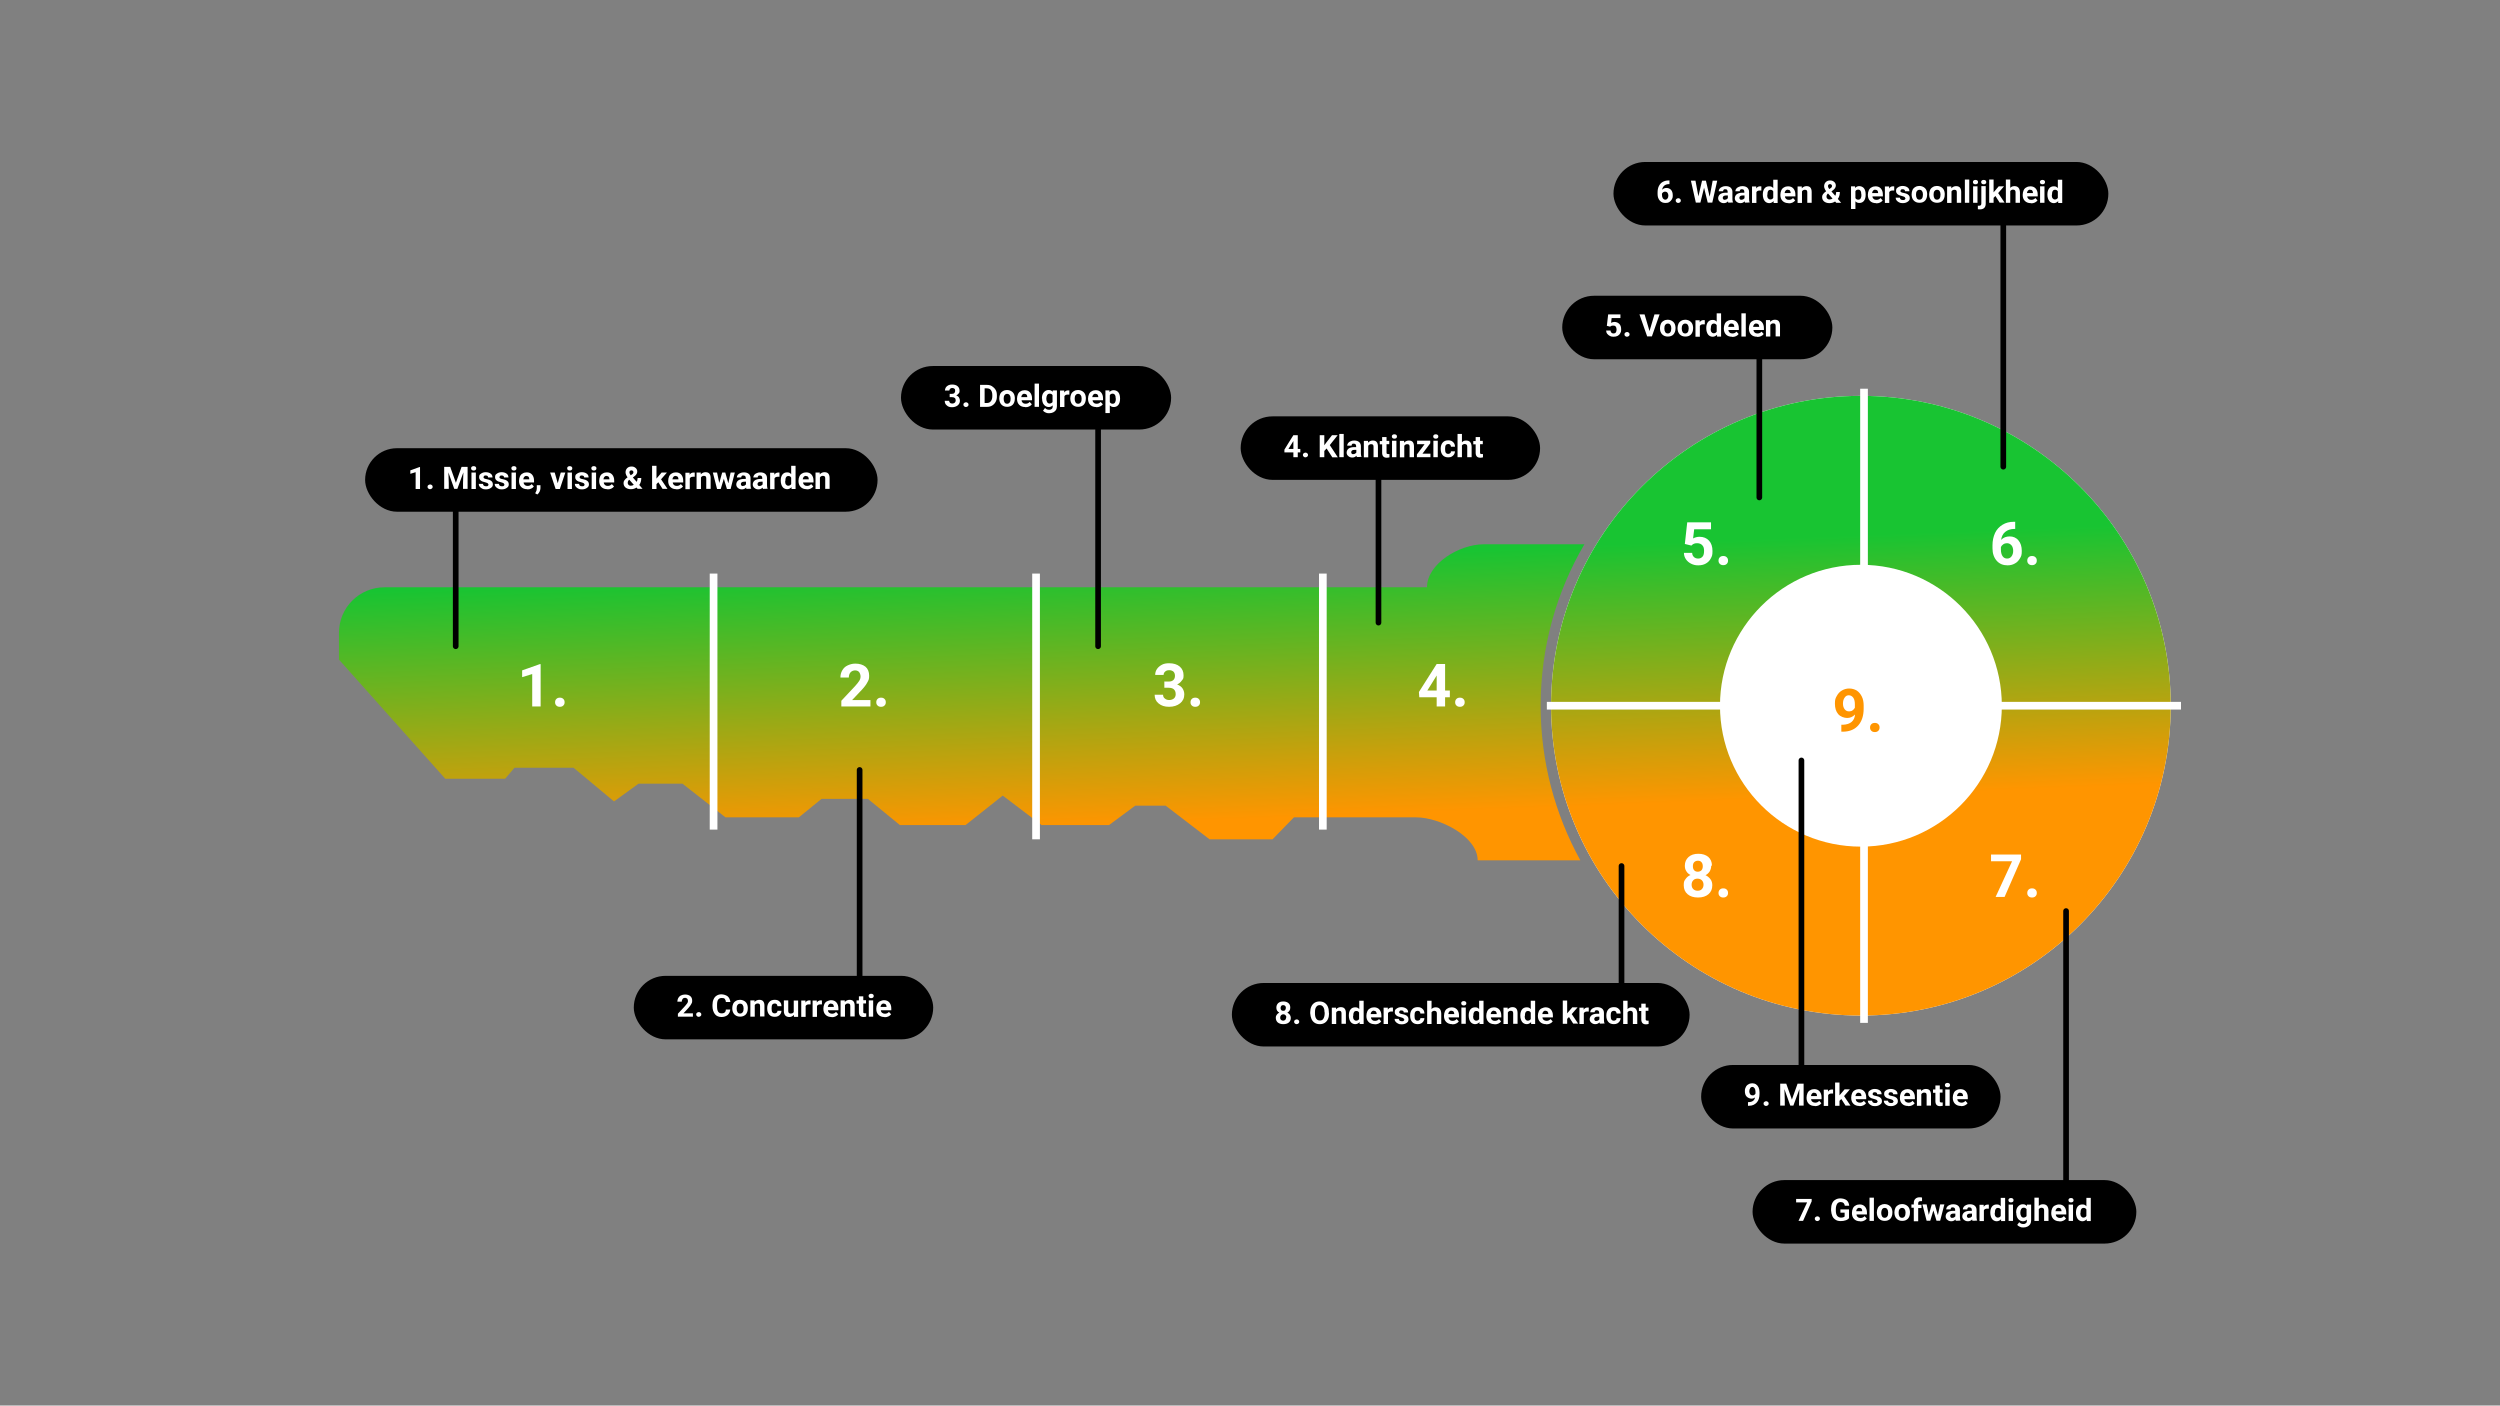 <?xml version="1.0" encoding="UTF-8"?>
<svg xmlns="http://www.w3.org/2000/svg" xmlns:xlink="http://www.w3.org/1999/xlink" version="1.1" viewBox="0 0 1366 768">
  <rect x="0" y="0" width="1366" height="768" fill="#808080" stroke="none"/>
  <defs>
    <style>
      .cls-1 {
        stroke: #fff;
        stroke-width: 4.2px;
      }

      .cls-1, .cls-2 {
        fill: none;
        stroke-miterlimit: 10;
      }

      .cls-3 {
        fill: #fff;
      }

      .cls-2 {
        stroke: #000;
        stroke-linecap: round;
        stroke-width: 3.1px;
      }

      .cls-4 {
        fill: url(#Naamloos_verloop_5);
      }

      .cls-5 {
        fill: #ff9500;
      }
    </style>
    <linearGradient id="Naamloos_verloop_5" data-name="Naamloos verloop 5" x1="682.6" y1="289.2" x2="688.6" y2="447.3" gradientUnits="userSpaceOnUse">
      <stop offset=".1" stop-color="#18c432"/>
      <stop offset="1" stop-color="#ff9500"/>
    </linearGradient>
  </defs>
  <!-- Generator: Adobe Illustrator 28.7.1, SVG Export Plug-In . SVG Version: 1.2.0 Build 142)  -->
  <g>
    <g id="Laag_1">
      <circle class="cls-3" cx="1016.8" cy="385.6" r="169.3"/>
      <path class="cls-4" d="M841.8,385.6c0,30.6,7.9,59.4,21.7,84.5h-56.1c0-13-20.7-23.5-33.6-23.5h-66.8l-11.7,12h-34.4l-24-18.4h-16.6l-14.3,10.6h-36.9l-21.2-16.1-20.3,16.1h-35.9l-17.5-14.3h-25.3l-12.4,10.1h-40.1l-23.5-18.4h-24l-13.4,9.7-22.1-18.4h-32.3l-5.1,6h-32.7l-58.1-65.1v-14.6c0-13.8,11.1-24.9,24.9-24.9h569.6c0-13,17.9-23.5,30.9-23.5h55.1c-15.2,25.9-23.9,56.1-23.9,88.4ZM1016.8,216.3c-93.5,0-169.3,75.8-169.3,169.3s75.8,169.3,169.3,169.3,169.3-75.8,169.3-169.3-75.8-169.3-169.3-169.3Z"/>
      <circle class="cls-3" cx="1016.8" cy="385.6" r="77"/>
      <line class="cls-1" x1="845.2" y1="385.6" x2="1191.7" y2="385.6"/>
      <line class="cls-1" x1="1018.5" y1="212.4" x2="1018.5" y2="558.9"/>
      <line class="cls-1" x1="722.8" y1="313.4" x2="722.8" y2="453.3"/>
      <line class="cls-1" x1="566.1" y1="313.4" x2="566.1" y2="458.6"/>
      <line class="cls-1" x1="389.9" y1="313.4" x2="389.9" y2="453.3"/>
      <g>
        <path class="cls-5" d="M1013.5,390.5c-1.2,1.2-2.6,1.8-4.2,1.8s-3.7-.7-4.9-2.1-1.8-3.3-1.8-5.7.3-2.9,1-4.2c.7-1.3,1.6-2.3,2.8-3,1.2-.7,2.5-1.1,4-1.1s2.9.4,4.1,1.1c1.2.8,2.1,1.9,2.8,3.3.7,1.4,1,3.1,1,4.9v1.7c0,3.9-1,6.9-2.9,9.1-1.9,2.2-4.6,3.4-8.2,3.5h-1.1s0-3.8,0-3.8h1c4-.2,6.2-2.1,6.5-5.6ZM1010.4,388.7c.7,0,1.4-.2,1.9-.6.5-.4.9-.8,1.2-1.4v-1.9c0-1.6-.3-2.8-.9-3.6s-1.4-1.3-2.4-1.3-1.7.4-2.3,1.3c-.6.8-.9,1.9-.9,3.2s.3,2.3.9,3.1c.6.8,1.4,1.2,2.4,1.2Z"/>
        <path class="cls-5" d="M1021.8,397.5c0-.7.2-1.3.7-1.8s1.1-.7,1.9-.7,1.4.2,1.9.7c.5.5.7,1,.7,1.8s-.2,1.3-.7,1.8c-.5.5-1.1.7-1.9.7s-1.4-.2-1.9-.7c-.5-.5-.7-1-.7-1.8Z"/>
      </g>
      <g>
        <path class="cls-3" d="M295.4,386h-4.6v-17.7l-5.5,1.7v-3.7l9.6-3.4h.5v23.2Z"/>
        <path class="cls-3" d="M303.3,383.7c0-.7.2-1.3.7-1.8s1.1-.7,1.9-.7,1.4.2,1.9.7c.5.5.7,1,.7,1.8s-.2,1.3-.7,1.8c-.5.5-1.1.7-1.9.7s-1.4-.2-1.9-.7c-.5-.5-.7-1-.7-1.8Z"/>
      </g>
      <g>
        <path class="cls-3" d="M475.6,386h-15.9v-3.1l7.5-8c1-1.1,1.8-2.1,2.3-2.9.5-.8.7-1.6.7-2.4s-.3-1.8-.8-2.4-1.3-.9-2.2-.9-1.9.4-2.5,1.1c-.6.7-.9,1.7-.9,2.8h-4.6c0-1.4.3-2.7,1-3.9.7-1.2,1.6-2.1,2.9-2.7s2.6-1,4.2-1c2.4,0,4.2.6,5.6,1.7,1.3,1.1,2,2.8,2,4.9s-.3,2.3-.9,3.5c-.6,1.2-1.6,2.6-3.1,4.2l-5.3,5.6h10v3.7Z"/>
        <path class="cls-3" d="M478.8,383.7c0-.7.2-1.3.7-1.8s1.1-.7,1.9-.7,1.4.2,1.9.7c.5.5.7,1,.7,1.8s-.2,1.3-.7,1.8c-.5.5-1.1.7-1.9.7s-1.4-.2-1.9-.7c-.5-.5-.7-1-.7-1.8Z"/>
      </g>
      <g>
        <path class="cls-3" d="M636.1,372.4h2.5c1.2,0,2-.3,2.6-.9.6-.6.8-1.4.8-2.3s-.3-1.7-.8-2.2c-.6-.5-1.3-.8-2.3-.8s-1.6.2-2.2.7c-.6.5-.9,1.1-.9,1.9h-4.6c0-1.2.3-2.3,1-3.3.7-1,1.6-1.7,2.7-2.3s2.5-.8,3.9-.8c2.4,0,4.4.6,5.8,1.8,1.4,1.2,2.1,2.8,2.1,4.8s-.3,2-1,2.9c-.6.9-1.5,1.6-2.5,2.1,1.3.5,2.3,1.2,2.9,2.1.6.9,1,2,1,3.3,0,2.1-.8,3.7-2.3,4.9-1.5,1.2-3.5,1.9-6,1.9s-4.2-.6-5.7-1.8-2.2-2.8-2.2-4.8h4.6c0,.9.3,1.6,1,2.1.7.6,1.5.8,2.4.8s1.9-.3,2.6-.9c.6-.6.9-1.3.9-2.3,0-2.3-1.3-3.5-3.8-3.5h-2.4v-3.6Z"/>
        <path class="cls-3" d="M650.5,383.7c0-.7.2-1.3.7-1.8s1.1-.7,1.9-.7,1.4.2,1.9.7c.5.5.7,1,.7,1.8s-.2,1.3-.7,1.8c-.5.5-1.1.7-1.9.7s-1.4-.2-1.9-.7c-.5-.5-.7-1-.7-1.8Z"/>
      </g>
      <g>
        <path class="cls-3" d="M789.6,377.3h2.6v3.7h-2.6v5h-4.6v-5h-9.5l-.2-2.9,9.7-15.3h4.6v14.4ZM779.9,377.3h5.1v-8.2l-.3.5-4.8,7.7Z"/>
        <path class="cls-3" d="M795.1,383.7c0-.7.2-1.3.7-1.8s1.1-.7,1.9-.7,1.4.2,1.9.7c.5.5.7,1,.7,1.8s-.2,1.3-.7,1.8c-.5.5-1.1.7-1.9.7s-1.4-.2-1.9-.7c-.5-.5-.7-1-.7-1.8Z"/>
      </g>
      <g>
        <path class="cls-3" d="M920.6,297.2l1.3-11.8h13v3.8h-9.2l-.6,5c1.1-.6,2.3-.9,3.5-.9,2.2,0,3.9.7,5.2,2.1s1.9,3.3,1.9,5.7-.3,2.8-.9,4c-.6,1.2-1.5,2.1-2.7,2.8-1.2.7-2.6,1-4.2,1s-2.7-.3-3.9-.9-2.1-1.4-2.8-2.4c-.7-1-1.1-2.2-1.1-3.5h4.5c0,1,.4,1.7,1,2.3.6.5,1.3.8,2.3.8s1.8-.4,2.4-1.1c.6-.7.8-1.8.8-3.2s-.3-2.3-1-3c-.6-.7-1.6-1.1-2.8-1.1s-2,.3-2.7.9l-.4.4-3.7-.9Z"/>
        <path class="cls-3" d="M939,306.3c0-.7.2-1.3.7-1.8s1.1-.7,1.9-.7,1.4.2,1.9.7c.5.5.7,1,.7,1.8s-.2,1.3-.7,1.8c-.5.5-1.1.7-1.9.7s-1.4-.2-1.9-.7c-.5-.5-.7-1-.7-1.8Z"/>
      </g>
      <g>
        <path class="cls-3" d="M1101.1,285.2v3.8h-.4c-2.1,0-3.8.6-5,1.6-1.3,1-2,2.5-2.3,4.4,1.2-1.3,2.8-1.9,4.7-1.9s3.6.7,4.8,2.2c1.2,1.4,1.8,3.3,1.8,5.7s-.3,2.9-1,4.1c-.7,1.2-1.6,2.2-2.8,2.8-1.2.7-2.5,1-4,1-2.4,0-4.4-.8-5.9-2.5-1.5-1.7-2.3-4-2.3-6.8v-1.7c0-2.5.5-4.7,1.4-6.7.9-1.9,2.3-3.4,4.1-4.5s3.8-1.6,6.2-1.6h.8ZM1096.6,296.8c-.7,0-1.4.2-2,.6-.6.4-1,.9-1.3,1.5v1.4c0,1.5.3,2.7.9,3.6.6.9,1.5,1.3,2.5,1.3s1.8-.4,2.4-1.2c.6-.8.9-1.8.9-3s-.3-2.3-.9-3-1.4-1.2-2.5-1.2Z"/>
        <path class="cls-3" d="M1107.7,306.3c0-.7.2-1.3.7-1.8s1.1-.7,1.9-.7,1.4.2,1.9.7c.5.5.7,1,.7,1.8s-.2,1.3-.7,1.8c-.5.5-1.1.7-1.9.7s-1.4-.2-1.9-.7c-.5-.5-.7-1-.7-1.8Z"/>
      </g>
      <g>
        <path class="cls-3" d="M935,473.1c0,1.1-.3,2.1-.8,3-.6.9-1.3,1.6-2.3,2.1,1.1.5,2,1.3,2.7,2.2s1,2.1,1,3.3c0,2.1-.7,3.7-2.1,4.9-1.4,1.2-3.3,1.8-5.7,1.8s-4.3-.6-5.7-1.8c-1.4-1.2-2.1-2.8-2.1-4.9s.3-2.4,1-3.4,1.5-1.7,2.7-2.2c-1-.5-1.8-1.2-2.3-2.1-.6-.9-.8-1.9-.8-3,0-2,.7-3.5,2-4.7,1.3-1.2,3.1-1.8,5.4-1.8s4,.6,5.4,1.7c1.3,1.2,2,2.7,2,4.7ZM930.8,483.4c0-1-.3-1.8-.9-2.4-.6-.6-1.4-.9-2.4-.9s-1.8.3-2.3.9c-.6.6-.9,1.4-.9,2.4s.3,1.8.9,2.4,1.4.9,2.4.9,1.8-.3,2.3-.9c.6-.6.9-1.4.9-2.4ZM930.4,473.3c0-.9-.2-1.6-.7-2.2s-1.2-.8-2-.8-1.5.3-2,.8c-.5.5-.7,1.3-.7,2.2s.2,1.7.7,2.2c.5.6,1.2.8,2,.8s1.5-.3,2-.8c.5-.6.7-1.3.7-2.2Z"/>
        <path class="cls-3" d="M939,487.9c0-.7.2-1.3.7-1.8s1.1-.7,1.9-.7,1.4.2,1.9.7c.5.5.7,1,.7,1.8s-.2,1.3-.7,1.8c-.5.5-1.1.7-1.9.7s-1.4-.2-1.9-.7c-.5-.5-.7-1-.7-1.8Z"/>
      </g>
      <g>
        <path class="cls-3" d="M1104.3,469.5l-9,20.6h-4.9l9-19.5h-11.5v-3.7h16.4v2.6Z"/>
        <path class="cls-3" d="M1107.7,487.9c0-.7.2-1.3.7-1.8s1.1-.7,1.9-.7,1.4.2,1.9.7c.5.5.7,1,.7,1.8s-.2,1.3-.7,1.8c-.5.5-1.1.7-1.9.7s-1.4-.2-1.9-.7c-.5-.5-.7-1-.7-1.8Z"/>
      </g>
      <line class="cls-2" x1="249" y1="263.9" x2="249" y2="353.1"/>
      <line class="cls-2" x1="469.7" y1="420.7" x2="469.7" y2="539.1"/>
      <rect x="492.3" y="200" width="147.6" height="34.7" rx="17.4" ry="17.4"/>
      <g>
        <path class="cls-3" d="M518.9,215.2h1.3c.6,0,1.1-.2,1.3-.5.3-.3.4-.7.4-1.2s-.1-.9-.4-1.1c-.3-.3-.7-.4-1.2-.4s-.8.1-1.1.4c-.3.3-.5.6-.5,1h-2.4c0-.6.2-1.2.5-1.7.3-.5.8-.9,1.4-1.2.6-.3,1.3-.4,2-.4,1.3,0,2.3.3,3,.9.7.6,1.1,1.4,1.1,2.5s-.2,1.1-.5,1.5-.8.8-1.3,1.1c.7.2,1.2.6,1.5,1.1.3.5.5,1.1.5,1.7,0,1.1-.4,1.9-1.2,2.6-.8.6-1.8,1-3.1,1s-2.2-.3-2.9-1c-.8-.6-1.1-1.5-1.1-2.5h2.4c0,.5.2.8.5,1.1s.8.4,1.3.4,1-.2,1.3-.5c.3-.3.5-.7.5-1.2,0-1.2-.7-1.8-2-1.8h-1.3v-1.9Z"/>
        <path class="cls-3" d="M526.4,221.1c0-.4.1-.7.4-.9.3-.2.6-.4,1-.4s.7.1,1,.4c.3.2.4.5.4.9s-.1.7-.4.9c-.3.2-.6.4-1,.4s-.7-.1-1-.4-.4-.5-.4-.9Z"/>
        <path class="cls-3" d="M535.5,222.3v-12h3.7c1.1,0,2,.2,2.8.7.8.5,1.5,1.2,2,2s.7,1.9.7,3v.6c0,1.1-.2,2.1-.7,3-.5.9-1.1,1.5-1.9,2-.8.5-1.8.7-2.8.7h-3.7ZM538,212.2v8h1.2c1,0,1.7-.3,2.2-1,.5-.6.8-1.5.8-2.7v-.6c0-1.2-.3-2.2-.8-2.8s-1.2-.9-2.2-.9h-1.2Z"/>
        <path class="cls-3" d="M546,217.7c0-.9.2-1.7.5-2.4.3-.7.8-1.2,1.5-1.6.6-.4,1.4-.6,2.2-.6,1.2,0,2.2.4,3,1.1s1.2,1.7,1.3,3v.6c0,1.4-.4,2.5-1.1,3.3-.8.8-1.8,1.2-3.1,1.2s-2.3-.4-3.1-1.2c-.8-.8-1.2-2-1.2-3.4h0ZM548.4,217.9c0,.9.2,1.5.5,2s.8.7,1.4.7,1-.2,1.4-.7.5-1.2.5-2.1-.2-1.5-.5-1.9-.8-.7-1.4-.7-1,.2-1.4.7-.5,1.2-.5,2.1Z"/>
        <path class="cls-3" d="M560.1,222.4c-1.3,0-2.4-.4-3.2-1.2-.8-.8-1.2-1.9-1.2-3.2v-.2c0-.9.2-1.7.5-2.4.3-.7.8-1.3,1.5-1.6.6-.4,1.4-.6,2.2-.6,1.2,0,2.2.4,2.9,1.2.7.8,1.1,1.9,1.1,3.3v1h-5.7c0,.6.3,1.1.7,1.4.4.4.9.5,1.5.5.9,0,1.6-.3,2.2-1l1.2,1.3c-.4.5-.8.9-1.5,1.2-.6.3-1.3.4-2,.4ZM559.8,215.1c-.5,0-.9.2-1.2.5-.3.3-.5.8-.6,1.4h3.3v-.2c0-.5-.2-.9-.4-1.2-.3-.3-.7-.4-1.2-.4Z"/>
        <path class="cls-3" d="M567.7,222.3h-2.4v-12.7h2.4v12.7Z"/>
        <path class="cls-3" d="M569.3,217.7c0-1.4.3-2.5,1-3.3.7-.8,1.5-1.3,2.6-1.3s1.7.3,2.3,1v-.8h2.3v8.7c0,.8-.2,1.5-.5,2s-.9,1-1.5,1.3c-.6.3-1.4.5-2.3.5s-1.3-.1-1.9-.4-1.1-.6-1.4-1l1.1-1.5c.6.7,1.3,1,2.2,1s1.1-.2,1.5-.5c.4-.3.5-.8.5-1.4v-.5c-.6.6-1.3.9-2.2.9s-1.9-.4-2.6-1.3c-.7-.8-1-2-1-3.3h0ZM571.7,217.9c0,.8.2,1.4.5,1.9.3.5.8.7,1.3.7s1.2-.3,1.6-.8v-3.8c-.3-.5-.8-.8-1.5-.8s-1,.2-1.4.7c-.3.5-.5,1.2-.5,2.1Z"/>
        <path class="cls-3" d="M584.3,215.6c-.3,0-.6,0-.9,0-.9,0-1.5.3-1.8.9v5.9h-2.4v-9h2.3v1.1c.5-.8,1.2-1.2,2.1-1.2s.5,0,.7.1v2.3Z"/>
        <path class="cls-3" d="M584.8,217.7c0-.9.2-1.7.5-2.4.3-.7.8-1.2,1.5-1.6.6-.4,1.4-.6,2.2-.6,1.2,0,2.2.4,3,1.1s1.2,1.7,1.3,3v.6c0,1.4-.4,2.5-1.1,3.3-.8.8-1.8,1.2-3.1,1.2s-2.3-.4-3.1-1.2c-.8-.8-1.2-2-1.2-3.4h0ZM587.2,217.9c0,.9.2,1.5.5,2s.8.7,1.4.7,1-.2,1.4-.7.5-1.2.5-2.1-.2-1.5-.5-1.9-.8-.7-1.4-.7-1,.2-1.4.7-.5,1.2-.5,2.1Z"/>
        <path class="cls-3" d="M598.9,222.4c-1.3,0-2.4-.4-3.2-1.2-.8-.8-1.2-1.9-1.2-3.2v-.2c0-.9.2-1.7.5-2.4.3-.7.8-1.3,1.5-1.6.6-.4,1.4-.6,2.2-.6,1.2,0,2.2.4,2.9,1.2.7.8,1.1,1.9,1.1,3.3v1h-5.7c0,.6.3,1.1.7,1.4.4.4.9.5,1.5.5.9,0,1.6-.3,2.2-1l1.2,1.3c-.4.5-.8.9-1.5,1.2-.6.3-1.3.4-2,.4ZM598.6,215.1c-.5,0-.9.2-1.2.5-.3.3-.5.8-.6,1.4h3.3v-.2c0-.5-.2-.9-.4-1.2-.3-.3-.7-.4-1.2-.4Z"/>
        <path class="cls-3" d="M612,217.9c0,1.4-.3,2.5-.9,3.3s-1.5,1.2-2.5,1.2-1.6-.3-2.2-.9v4.2h-2.4v-12.4h2.2v.9c.7-.7,1.4-1,2.3-1s2,.4,2.6,1.2.9,1.9.9,3.4h0ZM609.6,217.7c0-.8-.1-1.5-.4-1.9-.3-.5-.7-.7-1.3-.7s-1.3.3-1.5.9v3.7c.3.6.8.9,1.6.9,1.1,0,1.7-.9,1.7-2.8Z"/>
      </g>
      <line class="cls-2" x1="600" y1="234.7" x2="600" y2="353.1"/>
      <rect x="853.6" y="161.6" width="147.6" height="34.7" rx="17.4" ry="17.4"/>
      <g>
        <path class="cls-3" d="M878,177.9l.7-6.1h6.7v2h-4.8l-.3,2.6c.6-.3,1.2-.5,1.8-.5,1.1,0,2,.4,2.7,1.1.7.7,1,1.7,1,3s-.2,1.5-.5,2.1c-.3.6-.8,1.1-1.4,1.4-.6.3-1.3.5-2.2.5s-1.4-.1-2-.4c-.6-.3-1.1-.7-1.5-1.2s-.6-1.1-.6-1.8h2.4c0,.5.2.9.5,1.2.3.3.7.4,1.2.4s1-.2,1.2-.6c.3-.4.4-.9.4-1.6s-.2-1.2-.5-1.6c-.3-.4-.8-.5-1.4-.5s-1,.1-1.4.4l-.2.2-1.9-.5Z"/>
        <path class="cls-3" d="M887.6,182.7c0-.4.1-.7.4-.9s.6-.4,1-.4.7.1,1,.4c.3.2.4.5.4.9s-.1.7-.4.9-.6.4-1,.4-.7-.1-1-.4c-.3-.2-.4-.5-.4-.9Z"/>
        <path class="cls-3" d="M901.3,180.9l2.7-9.1h2.8l-4.2,12h-2.6l-4.2-12h2.8l2.7,9.1Z"/>
        <path class="cls-3" d="M907,179.3c0-.9.2-1.7.5-2.4.3-.7.8-1.2,1.5-1.6.6-.4,1.4-.6,2.2-.6,1.2,0,2.2.4,3,1.1.8.7,1.2,1.7,1.3,3v.6c0,1.4-.4,2.5-1.1,3.3s-1.8,1.2-3.1,1.2-2.3-.4-3.1-1.2c-.8-.8-1.2-2-1.2-3.4h0ZM909.4,179.5c0,.9.2,1.5.5,2s.8.7,1.4.7,1-.2,1.4-.7c.3-.4.5-1.2.5-2.1s-.2-1.5-.5-1.9c-.3-.5-.8-.7-1.4-.7s-1,.2-1.4.7-.5,1.2-.5,2.1Z"/>
        <path class="cls-3" d="M916.6,179.3c0-.9.2-1.7.5-2.4.3-.7.8-1.2,1.5-1.6.6-.4,1.4-.6,2.2-.6,1.2,0,2.2.4,3,1.1.8.7,1.2,1.7,1.3,3v.6c0,1.4-.4,2.5-1.1,3.3s-1.8,1.2-3.1,1.2-2.3-.4-3.1-1.2c-.8-.8-1.2-2-1.2-3.4h0ZM918.9,179.5c0,.9.2,1.5.5,2s.8.7,1.4.7,1-.2,1.4-.7c.3-.4.5-1.2.5-2.1s-.2-1.5-.5-1.9c-.3-.5-.8-.7-1.4-.7s-1,.2-1.4.7-.5,1.2-.5,2.1Z"/>
        <path class="cls-3" d="M931.5,177.2c-.3,0-.6,0-.9,0-.9,0-1.5.3-1.8.9v5.9h-2.4v-9h2.3v1.1c.5-.8,1.2-1.2,2.1-1.2s.5,0,.7.1v2.3Z"/>
        <path class="cls-3" d="M932.3,179.3c0-1.4.3-2.5.9-3.3.6-.8,1.5-1.2,2.6-1.2s1.6.3,2.2,1v-4.6h2.4v12.7h-2.2v-1c-.7.7-1.5,1.1-2.4,1.1s-1.9-.4-2.5-1.2c-.6-.8-1-2-1-3.5ZM934.7,179.5c0,.8.1,1.5.4,1.9.3.4.7.7,1.3.7s1.3-.3,1.6-.9v-3.5c-.3-.6-.8-.9-1.5-.9-1.2,0-1.7.9-1.7,2.8Z"/>
        <path class="cls-3" d="M946.3,184c-1.3,0-2.4-.4-3.2-1.2-.8-.8-1.2-1.9-1.2-3.2v-.2c0-.9.2-1.7.5-2.4.3-.7.8-1.3,1.5-1.6.6-.4,1.4-.6,2.2-.6,1.2,0,2.2.4,2.9,1.2.7.8,1.1,1.9,1.1,3.3v1h-5.7c0,.6.3,1.1.7,1.4.4.4.9.5,1.5.5.9,0,1.6-.3,2.2-1l1.2,1.3c-.4.5-.8.9-1.5,1.2-.6.3-1.3.4-2,.4ZM946.1,176.7c-.5,0-.9.2-1.2.5s-.5.8-.6,1.4h3.3v-.2c0-.5-.2-.9-.4-1.2s-.7-.4-1.2-.4Z"/>
        <path class="cls-3" d="M953.9,183.9h-2.4v-12.7h2.4v12.7Z"/>
        <path class="cls-3" d="M960,184c-1.3,0-2.4-.4-3.2-1.2-.8-.8-1.2-1.9-1.2-3.2v-.2c0-.9.2-1.7.5-2.4.3-.7.8-1.3,1.5-1.6.6-.4,1.4-.6,2.2-.6,1.2,0,2.2.4,2.9,1.2.7.8,1.1,1.9,1.1,3.3v1h-5.7c0,.6.3,1.1.7,1.4.4.4.9.5,1.5.5.9,0,1.6-.3,2.2-1l1.2,1.3c-.4.5-.8.9-1.5,1.2-.6.3-1.3.4-2,.4ZM959.7,176.7c-.5,0-.9.2-1.2.5-.3.3-.5.8-.6,1.4h3.3v-.2c0-.5-.2-.9-.4-1.2-.3-.3-.7-.4-1.2-.4Z"/>
        <path class="cls-3" d="M967.2,174.9v1c.7-.8,1.6-1.2,2.6-1.2s1.7.3,2.1.8c.5.6.7,1.4.7,2.5v5.8h-2.4v-5.7c0-.5-.1-.9-.3-1.1-.2-.2-.6-.3-1.1-.3s-1.2.3-1.5.9v6.3h-2.4v-9h2.3Z"/>
      </g>
      <line class="cls-2" x1="961.3" y1="191.2" x2="961.3" y2="271.8"/>
      <rect x="881.6" y="88.5" width="270.4" height="34.7" rx="17.4" ry="17.4"/>
      <g>
        <path class="cls-3" d="M912.2,98.6v2h-.2c-1.1,0-2,.3-2.6.8s-1.1,1.3-1.2,2.3c.6-.7,1.4-1,2.4-1s1.9.4,2.5,1.1c.6.7.9,1.7.9,3s-.2,1.5-.5,2.1c-.3.6-.8,1.1-1.4,1.5s-1.3.5-2.1.5c-1.3,0-2.3-.4-3.1-1.3-.8-.9-1.2-2.1-1.2-3.5v-.9c0-1.3.2-2.5.7-3.5.5-1,1.2-1.8,2.1-2.3.9-.5,2-.8,3.2-.8h.4ZM909.9,104.7c-.4,0-.7.1-1.1.3-.3.2-.5.5-.7.8v.7c0,.8.2,1.4.5,1.9.3.4.8.7,1.3.7s.9-.2,1.2-.6c.3-.4.5-.9.5-1.6s-.2-1.2-.5-1.6c-.3-.4-.8-.6-1.3-.6Z"/>
        <path class="cls-3" d="M915.6,109.6c0-.4.1-.7.4-.9.3-.2.6-.4,1-.4s.7.1,1,.4c.3.2.4.5.4.9s-.1.7-.4.9c-.3.2-.6.4-1,.4s-.7-.1-1-.4-.4-.5-.4-.9Z"/>
        <path class="cls-3" d="M934.2,107.3l1.6-8.6h2.5l-2.7,12h-2.5l-2-8.1-2,8.1h-2.5l-2.7-12h2.5l1.6,8.6,2-8.6h2.1l2,8.6Z"/>
        <path class="cls-3" d="M944.4,110.8c-.1-.2-.2-.5-.2-.8-.6.6-1.3,1-2.3,1s-1.6-.3-2.2-.8c-.6-.5-.9-1.1-.9-1.9s.4-1.7,1.1-2.2c.7-.5,1.7-.8,3-.8h1.1v-.5c0-.4-.1-.7-.3-1s-.5-.4-1-.4-.7,0-.9.3c-.2.2-.3.5-.3.8h-2.4c0-.5.2-1,.5-1.4s.8-.8,1.4-1c.6-.3,1.2-.4,2-.4,1.1,0,2,.3,2.6.8.6.6,1,1.3,1,2.3v3.9c0,.8.1,1.5.4,1.9h0c0,.1-2.4.1-2.4.1ZM942.4,109.1c.4,0,.7,0,1-.2.3-.2.5-.4.7-.6v-1.5h-.9c-1.2,0-1.8.4-1.9,1.2h0c0,.4.1.7.3.9.2.2.5.3.9.3Z"/>
        <path class="cls-3" d="M953.5,110.8c-.1-.2-.2-.5-.2-.8-.6.6-1.3,1-2.3,1s-1.6-.3-2.2-.8c-.6-.5-.9-1.1-.9-1.9s.4-1.7,1.1-2.2c.7-.5,1.7-.8,3-.8h1.1v-.5c0-.4-.1-.7-.3-1s-.5-.4-1-.4-.7,0-.9.3c-.2.2-.3.5-.3.8h-2.4c0-.5.2-1,.5-1.4s.8-.8,1.4-1c.6-.3,1.2-.4,2-.4,1.1,0,2,.3,2.6.8.6.6,1,1.3,1,2.3v3.9c0,.8.1,1.5.4,1.9h0c0,.1-2.4.1-2.4.1ZM951.5,109.1c.4,0,.7,0,1-.2.3-.2.5-.4.7-.6v-1.5h-.9c-1.2,0-1.8.4-1.9,1.2h0c0,.4.1.7.3.9.2.2.5.3.9.3Z"/>
        <path class="cls-3" d="M962.4,104.1c-.3,0-.6,0-.9,0-.9,0-1.5.3-1.8.9v5.9h-2.4v-9h2.3v1.1c.5-.8,1.2-1.2,2.1-1.2s.5,0,.7.1v2.3Z"/>
        <path class="cls-3" d="M963.2,106.3c0-1.4.3-2.5.9-3.3.6-.8,1.5-1.2,2.6-1.2s1.6.3,2.2,1v-4.6h2.4v12.7h-2.2v-1c-.7.7-1.5,1.1-2.4,1.1s-1.9-.4-2.5-1.2c-.6-.8-1-2-1-3.5ZM965.6,106.4c0,.8.1,1.5.4,1.9.3.4.7.7,1.3.7s1.3-.3,1.6-.9v-3.5c-.3-.6-.8-.9-1.5-.9-1.2,0-1.7.9-1.7,2.8Z"/>
        <path class="cls-3" d="M977.2,111c-1.3,0-2.4-.4-3.2-1.2-.8-.8-1.2-1.9-1.2-3.2v-.2c0-.9.2-1.7.5-2.4.3-.7.8-1.3,1.5-1.6.6-.4,1.4-.6,2.2-.6,1.2,0,2.2.4,2.9,1.2.7.8,1.1,1.9,1.1,3.3v1h-5.7c0,.6.3,1.1.7,1.4.4.4.9.5,1.5.5.9,0,1.6-.3,2.2-1l1.2,1.3c-.4.5-.8.9-1.5,1.2-.6.3-1.3.4-2,.4ZM976.9,103.6c-.5,0-.9.2-1.2.5s-.5.8-.6,1.4h3.3v-.2c0-.5-.2-.9-.4-1.2s-.7-.4-1.2-.4Z"/>
        <path class="cls-3" d="M984.5,101.9v1c.7-.8,1.6-1.2,2.6-1.2s1.7.3,2.1.8c.5.6.7,1.4.7,2.5v5.8h-2.4v-5.7c0-.5-.1-.9-.3-1.1-.2-.2-.6-.3-1.1-.3s-1.2.3-1.5.9v6.3h-2.4v-9h2.3Z"/>
        <path class="cls-3" d="M995.6,107.6c0-.6.2-1.1.5-1.5.3-.5.9-1,1.7-1.6-.4-.5-.6-.9-.8-1.4s-.3-.9-.3-1.3c0-.9.3-1.7.9-2.3.6-.6,1.4-.9,2.4-.9s1.6.3,2.2.8c.6.5.9,1.2.9,2s-.5,1.8-1.5,2.5l-.9.7,2.1,2.4c.3-.6.5-1.3.5-2.1h2c0,1.6-.4,2.8-1.1,3.8l1.8,2.1h-2.7l-.6-.7c-.9.6-1.9.9-3.1.9s-2.1-.3-2.9-.9c-.7-.6-1.1-1.4-1.1-2.5ZM999.7,109c.6,0,1.1-.2,1.6-.5l-2.4-2.7h-.2c-.5.5-.7,1-.7,1.6s.2.9.5,1.2c.3.3.7.4,1.2.4ZM998.8,101.7c0,.4.2.9.7,1.6l.6-.4c.3-.2.6-.4.7-.6.1-.2.2-.4.2-.7s-.1-.5-.3-.7-.5-.3-.8-.3-.6.1-.8.3c-.2.2-.3.5-.3.9Z"/>
        <path class="cls-3" d="M1019.4,106.4c0,1.4-.3,2.5-.9,3.3-.6.8-1.5,1.2-2.5,1.2s-1.6-.3-2.2-.9v4.2h-2.4v-12.4h2.2v.9c.7-.7,1.4-1,2.3-1s2,.4,2.6,1.2.9,1.9.9,3.4h0ZM1017,106.2c0-.8-.1-1.5-.4-1.9-.3-.5-.7-.7-1.3-.7s-1.3.3-1.5.9v3.7c.3.6.8.9,1.6.9,1.1,0,1.7-.9,1.7-2.8Z"/>
        <path class="cls-3" d="M1025,111c-1.3,0-2.4-.4-3.2-1.2-.8-.8-1.2-1.9-1.2-3.2v-.2c0-.9.2-1.7.5-2.4.3-.7.8-1.3,1.5-1.6.6-.4,1.4-.6,2.2-.6,1.2,0,2.2.4,2.9,1.2.7.8,1.1,1.9,1.1,3.3v1h-5.7c0,.6.3,1.1.7,1.4.4.4.9.5,1.5.5.9,0,1.6-.3,2.2-1l1.2,1.3c-.4.5-.8.9-1.5,1.2-.6.3-1.3.4-2,.4ZM1024.7,103.6c-.5,0-.9.2-1.2.5-.3.3-.5.8-.6,1.4h3.3v-.2c0-.5-.2-.9-.4-1.2-.3-.3-.7-.4-1.2-.4Z"/>
        <path class="cls-3" d="M1035,104.1c-.3,0-.6,0-.9,0-.9,0-1.5.3-1.8.9v5.9h-2.4v-9h2.3v1.1c.5-.8,1.2-1.2,2.1-1.2s.5,0,.7.1v2.3Z"/>
        <path class="cls-3" d="M1041,108.3c0-.3-.1-.5-.4-.7-.3-.2-.8-.3-1.4-.5-2.1-.4-3.2-1.4-3.2-2.7s.3-1.5,1-2c.7-.5,1.5-.8,2.6-.8s2,.3,2.7.8c.7.5,1,1.2,1,2.1h-2.4c0-.3-.1-.6-.3-.8-.2-.2-.6-.3-1-.3s-.7,0-.9.3-.3.4-.3.7.1.5.4.6c.3.2.7.3,1.3.4.6.1,1.1.3,1.5.4,1.3.5,1.9,1.3,1.9,2.4s-.4,1.5-1.1,2c-.7.5-1.6.8-2.7.8s-1.4-.1-2-.4c-.6-.3-1-.6-1.4-1.1s-.5-1-.5-1.5h2.3c0,.4.2.8.5,1,.3.2.7.3,1.2.3s.8,0,1-.3c.2-.2.4-.4.4-.7Z"/>
        <path class="cls-3" d="M1044.5,106.2c0-.9.2-1.7.5-2.4.3-.7.8-1.2,1.5-1.6.6-.4,1.4-.6,2.2-.6,1.2,0,2.2.4,3,1.1.8.7,1.2,1.7,1.3,3v.6c0,1.4-.4,2.5-1.1,3.3s-1.8,1.2-3.1,1.2-2.3-.4-3.1-1.2c-.8-.8-1.2-2-1.2-3.4h0ZM1046.9,106.4c0,.9.2,1.5.5,2s.8.7,1.4.7,1-.2,1.4-.7c.3-.4.5-1.2.5-2.1s-.2-1.5-.5-1.9c-.3-.5-.8-.7-1.4-.7s-1,.2-1.4.7-.5,1.2-.5,2.1Z"/>
        <path class="cls-3" d="M1054.1,106.2c0-.9.2-1.7.5-2.4.3-.7.8-1.2,1.5-1.6.6-.4,1.4-.6,2.2-.6,1.2,0,2.2.4,3,1.1.8.7,1.2,1.7,1.3,3v.6c0,1.4-.4,2.5-1.1,3.3s-1.8,1.2-3.1,1.2-2.3-.4-3.1-1.2c-.8-.8-1.2-2-1.2-3.4h0ZM1056.5,106.4c0,.9.2,1.5.5,2s.8.7,1.4.7,1-.2,1.4-.7c.3-.4.5-1.2.5-2.1s-.2-1.5-.5-1.9c-.3-.5-.8-.7-1.4-.7s-1,.2-1.4.7-.5,1.2-.5,2.1Z"/>
        <path class="cls-3" d="M1066.2,101.9v1c.7-.8,1.6-1.2,2.6-1.2s1.7.3,2.1.8c.5.6.7,1.4.7,2.5v5.8h-2.4v-5.7c0-.5-.1-.9-.3-1.1-.2-.2-.6-.3-1.1-.3s-1.2.3-1.5.9v6.3h-2.4v-9h2.3Z"/>
        <path class="cls-3" d="M1076,110.8h-2.4v-12.7h2.4v12.7Z"/>
        <path class="cls-3" d="M1078,99.5c0-.4.1-.7.4-.9s.6-.3,1-.3.7.1,1,.3.4.5.4.9-.1.7-.4.9c-.2.2-.6.3-1,.3s-.7-.1-1-.3c-.2-.2-.4-.5-.4-.9ZM1080.5,110.8h-2.4v-9h2.4v9Z"/>
        <path class="cls-3" d="M1085,101.9v9.4c0,1-.3,1.8-.8,2.3s-1.3.8-2.3.8-.8,0-1.2-.1v-1.9c.3,0,.5,0,.8,0,.7,0,1.1-.4,1.1-1.2v-9.5h2.4ZM1082.5,99.5c0-.4.1-.7.4-.9.2-.2.6-.3,1-.3s.7.1,1,.3c.2.2.4.5.4.9s-.1.7-.4.9c-.2.2-.6.3-1,.3s-.7-.1-1-.3c-.2-.2-.4-.5-.4-.9Z"/>
        <path class="cls-3" d="M1090.2,107.2l-.9.9v2.7h-2.4v-12.7h2.4v7l.5-.6,2.3-2.7h2.9l-3.2,3.7,3.5,5.2h-2.7l-2.3-3.6Z"/>
        <path class="cls-3" d="M1098.3,102.8c.6-.8,1.4-1.1,2.4-1.1,1.9,0,2.9,1.1,3,3.4v5.7h-2.4v-5.7c0-.5-.1-.9-.3-1.1-.2-.2-.6-.4-1.1-.4s-1.2.3-1.5.8v6.4h-2.4v-12.7h2.4v4.7Z"/>
        <path class="cls-3" d="M1109.6,111c-1.3,0-2.4-.4-3.2-1.2-.8-.8-1.2-1.9-1.2-3.2v-.2c0-.9.2-1.7.5-2.4.3-.7.8-1.3,1.5-1.6.6-.4,1.4-.6,2.2-.6,1.2,0,2.2.4,2.9,1.2.7.8,1.1,1.9,1.1,3.3v1h-5.7c0,.6.3,1.1.7,1.4.4.4.9.5,1.5.5.9,0,1.6-.3,2.2-1l1.2,1.3c-.4.5-.8.9-1.5,1.2-.6.3-1.3.4-2,.4ZM1109.3,103.6c-.5,0-.9.2-1.2.5s-.5.8-.6,1.4h3.3v-.2c0-.5-.2-.9-.4-1.2s-.7-.4-1.2-.4Z"/>
        <path class="cls-3" d="M1114.6,99.5c0-.4.1-.7.4-.9s.6-.3,1-.3.7.1,1,.3.4.5.4.9-.1.7-.4.9c-.2.2-.6.3-1,.3s-.7-.1-1-.3c-.2-.2-.4-.5-.4-.9ZM1117.1,110.8h-2.4v-9h2.4v9Z"/>
        <path class="cls-3" d="M1118.7,106.3c0-1.4.3-2.5.9-3.3.6-.8,1.5-1.2,2.6-1.2s1.6.3,2.2,1v-4.6h2.4v12.7h-2.2v-1c-.7.7-1.5,1.1-2.4,1.1s-1.9-.4-2.5-1.2c-.6-.8-1-2-1-3.5ZM1121.1,106.4c0,.8.1,1.5.4,1.9.3.4.7.7,1.3.7s1.3-.3,1.6-.9v-3.5c-.3-.6-.8-.9-1.5-.9-1.2,0-1.7.9-1.7,2.8Z"/>
      </g>
      <line class="cls-2" x1="1094.6" y1="123.2" x2="1094.6" y2="255"/>
      <rect x="346.3" y="533.2" width="163.6" height="34.7" rx="17.4" ry="17.4"/>
      <g>
        <path class="cls-3" d="M378.7,555.5h-8.3v-1.6l3.9-4.2c.5-.6.9-1.1,1.2-1.5.3-.4.4-.8.4-1.2s-.1-1-.4-1.3c-.3-.3-.7-.5-1.2-.5s-1,.2-1.3.6c-.3.4-.5.9-.5,1.5h-2.4c0-.7.2-1.4.5-2,.4-.6.8-1.1,1.5-1.4.6-.3,1.4-.5,2.2-.5,1.2,0,2.2.3,2.9.9.7.6,1,1.4,1,2.5s-.2,1.2-.5,1.8c-.3.6-.8,1.3-1.6,2.2l-2.7,2.9h5.2v1.9Z"/>
        <path class="cls-3" d="M380.4,554.3c0-.4.1-.7.4-.9.3-.2.6-.4,1-.4s.7.1,1,.4c.3.2.4.5.4.9s-.1.7-.4.9c-.3.2-.6.4-1,.4s-.7-.1-1-.4-.4-.5-.4-.9Z"/>
        <path class="cls-3" d="M399,551.5c0,1.3-.6,2.3-1.4,3.1-.9.7-2,1.1-3.4,1.1s-2.8-.5-3.6-1.6-1.3-2.5-1.3-4.3v-.7c0-1.2.2-2.2.6-3.1s1-1.6,1.7-2c.8-.5,1.6-.7,2.6-.7s2.5.4,3.4,1.1c.8.7,1.3,1.8,1.5,3.1h-2.5c0-.8-.3-1.3-.6-1.7s-.9-.5-1.7-.5-1.4.3-1.9.9c-.4.6-.6,1.5-.6,2.8v.9c0,1.3.2,2.3.6,2.9.4.6,1,.9,1.9.9s1.3-.2,1.7-.5c.4-.4.6-.9.6-1.6h2.5Z"/>
        <path class="cls-3" d="M400.1,550.9c0-.9.2-1.7.5-2.4s.8-1.2,1.5-1.6c.6-.4,1.4-.6,2.2-.6,1.2,0,2.2.4,3,1.1s1.2,1.7,1.3,3v.6c0,1.4-.4,2.5-1.1,3.3-.8.8-1.8,1.2-3.1,1.2s-2.3-.4-3.1-1.2c-.8-.8-1.2-2-1.2-3.4h0ZM402.5,551.1c0,.9.2,1.5.5,2,.3.5.8.7,1.4.7s1-.2,1.4-.7.5-1.2.5-2.1-.2-1.5-.5-1.9c-.3-.5-.8-.7-1.4-.7s-1,.2-1.4.7-.5,1.2-.5,2.1Z"/>
        <path class="cls-3" d="M412.3,546.5v1c.7-.8,1.6-1.2,2.6-1.2s1.7.3,2.1.8c.5.6.7,1.4.7,2.5v5.8h-2.4v-5.7c0-.5-.1-.9-.3-1.1-.2-.2-.6-.3-1.1-.3s-1.2.3-1.5.9v6.3h-2.4v-8.9h2.3Z"/>
        <path class="cls-3" d="M423.3,553.7c.4,0,.8-.1,1.1-.4.3-.2.4-.6.4-1h2.2c0,.6-.2,1.2-.5,1.7-.3.5-.8.9-1.3,1.2-.6.3-1.2.4-1.9.4-1.3,0-2.3-.4-3-1.2-.7-.8-1.1-1.9-1.1-3.4v-.2c0-1.4.4-2.5,1.1-3.3.7-.8,1.7-1.2,3-1.2s2,.3,2.7,1c.7.6,1,1.5,1,2.5h-2.2c0-.5-.2-.8-.4-1.1-.3-.3-.6-.4-1.1-.4s-1,.2-1.3.6c-.3.4-.4,1.1-.4,2v.2c0,.9.1,1.6.4,2,.3.4.7.6,1.3.6Z"/>
        <path class="cls-3" d="M433.7,554.6c-.6.7-1.4,1.1-2.4,1.1s-1.7-.3-2.2-.8c-.5-.6-.8-1.4-.8-2.4v-5.9h2.4v5.8c0,.9.4,1.4,1.3,1.4s1.4-.3,1.7-.8v-6.3h2.4v8.9h-2.3v-.9Z"/>
        <path class="cls-3" d="M442.9,548.8c-.3,0-.6,0-.9,0-.9,0-1.5.3-1.8.9v5.9h-2.4v-8.9h2.3v1.1c.5-.8,1.2-1.2,2.1-1.2s.5,0,.7.1v2.3Z"/>
        <path class="cls-3" d="M449.1,548.8c-.3,0-.6,0-.9,0-.9,0-1.5.3-1.8.9v5.9h-2.4v-8.9h2.3v1.1c.5-.8,1.2-1.2,2.1-1.2s.5,0,.7.1v2.3Z"/>
        <path class="cls-3" d="M454.3,555.7c-1.3,0-2.4-.4-3.2-1.2-.8-.8-1.2-1.9-1.2-3.2v-.2c0-.9.2-1.7.5-2.4.3-.7.8-1.3,1.5-1.6s1.4-.6,2.2-.6c1.2,0,2.2.4,2.9,1.2.7.8,1.1,1.9,1.1,3.3v1h-5.7c0,.6.3,1.1.7,1.4s.9.5,1.5.5c.9,0,1.6-.3,2.2-1l1.2,1.3c-.4.5-.8.9-1.5,1.2-.6.3-1.3.4-2,.4ZM454.1,548.3c-.5,0-.9.2-1.2.5-.3.3-.5.8-.6,1.4h3.3v-.2c0-.5-.2-.9-.4-1.2-.3-.3-.7-.4-1.2-.4Z"/>
        <path class="cls-3" d="M461.6,546.5v1c.7-.8,1.6-1.2,2.6-1.2s1.7.3,2.1.8c.5.6.7,1.4.7,2.5v5.8h-2.4v-5.7c0-.5-.1-.9-.3-1.1-.2-.2-.6-.3-1.1-.3s-1.2.3-1.5.9v6.3h-2.4v-8.9h2.3Z"/>
        <path class="cls-3" d="M471.7,544.3v2.2h1.5v1.8h-1.5v4.5c0,.3,0,.6.2.7s.4.2.7.2.5,0,.7,0v1.8c-.5.1-1,.2-1.4.2-1.7,0-2.5-.8-2.6-2.5v-4.8h-1.3v-1.8h1.3v-2.2h2.4Z"/>
        <path class="cls-3" d="M474.6,544.2c0-.4.1-.7.4-.9.2-.2.6-.3,1-.3s.7.1,1,.3.4.5.4.9-.1.7-.4.9-.6.3-1,.3-.7-.1-1-.3c-.2-.2-.4-.5-.4-.9ZM477.1,555.5h-2.4v-8.9h2.4v8.9Z"/>
        <path class="cls-3" d="M483.2,555.7c-1.3,0-2.4-.4-3.2-1.2-.8-.8-1.2-1.9-1.2-3.2v-.2c0-.9.2-1.7.5-2.4.3-.7.8-1.3,1.5-1.6s1.4-.6,2.2-.6c1.2,0,2.2.4,2.9,1.2.7.8,1.1,1.9,1.1,3.3v1h-5.7c0,.6.3,1.1.7,1.4s.9.5,1.5.5c.9,0,1.6-.3,2.2-1l1.2,1.3c-.4.5-.8.9-1.5,1.2-.6.3-1.3.4-2,.4ZM482.9,548.3c-.5,0-.9.2-1.2.5-.3.3-.5.8-.6,1.4h3.3v-.2c0-.5-.2-.9-.4-1.2-.3-.3-.7-.4-1.2-.4Z"/>
      </g>
      <line class="cls-2" x1="753.2" y1="253.4" x2="753.2" y2="340.2"/>
      <line class="cls-2" x1="886" y1="473.2" x2="886" y2="554.5"/>
      <line class="cls-2" x1="1128.9" y1="497.8" x2="1128.9" y2="654.9"/>
      <line class="cls-2" x1="984.3" y1="415.5" x2="984.3" y2="592.1"/>
      <rect x="673.1" y="537.1" width="250.1" height="34.7" rx="17.4" ry="17.4"/>
      <g>
        <path class="cls-3" d="M705,550.6c0,.6-.1,1.1-.4,1.6-.3.5-.7.8-1.2,1.1.6.3,1,.7,1.4,1.2.3.5.5,1.1.5,1.7,0,1.1-.4,1.9-1.1,2.5-.7.6-1.7.9-3,.9s-2.2-.3-3-.9c-.7-.6-1.1-1.5-1.1-2.5s.2-1.2.5-1.7.8-.9,1.4-1.2c-.5-.3-.9-.6-1.2-1.1-.3-.5-.4-1-.4-1.6,0-1,.3-1.8,1-2.5.7-.6,1.6-.9,2.8-.9s2.1.3,2.8.9c.7.6,1,1.4,1,2.5ZM702.9,556c0-.5-.2-.9-.5-1.3-.3-.3-.7-.5-1.2-.5s-.9.2-1.2.5-.5.7-.5,1.3.1.9.4,1.2.7.5,1.2.5.9-.2,1.2-.5c.3-.3.4-.7.4-1.3ZM702.6,550.7c0-.5-.1-.8-.4-1.1s-.6-.4-1.1-.4-.8.1-1,.4c-.2.3-.4.7-.4,1.1s.1.9.4,1.2c.2.3.6.4,1.1.4s.8-.1,1-.4.4-.7.4-1.2Z"/>
        <path class="cls-3" d="M707.1,558.3c0-.4.1-.7.4-.9.3-.2.6-.4,1-.4s.7.1,1,.4c.3.2.4.5.4.9s-.1.7-.4.9-.6.4-1,.4-.7-.1-1-.4-.4-.5-.4-.9Z"/>
        <path class="cls-3" d="M726.2,553.7c0,1.2-.2,2.2-.6,3.1s-1,1.6-1.8,2.1c-.8.5-1.7.7-2.7.7s-1.9-.2-2.7-.7c-.8-.5-1.4-1.2-1.8-2.1-.4-.9-.6-1.9-.7-3.1v-.6c0-1.2.2-2.2.6-3.1.4-.9,1-1.6,1.8-2.1.8-.5,1.7-.7,2.7-.7s1.9.2,2.7.7c.8.5,1.4,1.2,1.8,2.1.4.9.6,1.9.6,3.1v.5ZM723.7,553.1c0-1.3-.2-2.2-.7-2.9-.5-.7-1.1-1-1.9-1s-1.5.3-1.9,1c-.5.6-.7,1.6-.7,2.9v.6c0,1.2.2,2.2.7,2.9.5.7,1.1,1,2,1s1.5-.3,1.9-1,.7-1.6.7-2.9v-.6Z"/>
        <path class="cls-3" d="M730,550.5v1c.7-.8,1.6-1.2,2.6-1.2s1.7.3,2.1.8c.5.6.7,1.4.7,2.5v5.8h-2.4v-5.7c0-.5-.1-.9-.3-1.1-.2-.2-.6-.3-1.1-.3s-1.2.3-1.5.9v6.3h-2.4v-8.9h2.3Z"/>
        <path class="cls-3" d="M737,554.9c0-1.4.3-2.5.9-3.3.6-.8,1.5-1.2,2.6-1.2s1.6.3,2.2,1v-4.6h2.4v12.7h-2.2v-1c-.7.7-1.5,1.1-2.4,1.1s-1.9-.4-2.5-1.2c-.6-.8-1-2-1-3.5ZM739.3,555.1c0,.8.1,1.5.4,1.9.3.4.7.7,1.3.7s1.3-.3,1.6-.9v-3.5c-.3-.6-.8-.9-1.5-.9-1.2,0-1.7.9-1.7,2.8Z"/>
        <path class="cls-3" d="M751,559.6c-1.3,0-2.4-.4-3.2-1.2-.8-.8-1.2-1.9-1.2-3.2v-.2c0-.9.2-1.7.5-2.4.3-.7.8-1.3,1.5-1.6.6-.4,1.4-.6,2.2-.6,1.2,0,2.2.4,2.9,1.2.7.8,1.1,1.9,1.1,3.3v1h-5.7c0,.6.3,1.1.7,1.4.4.4.9.5,1.5.5.9,0,1.6-.3,2.2-1l1.2,1.3c-.4.5-.8.9-1.5,1.2-.6.3-1.3.4-2,.4ZM750.7,552.2c-.5,0-.9.2-1.2.5-.3.3-.5.8-.6,1.4h3.3v-.2c0-.5-.2-.9-.4-1.2-.3-.3-.7-.4-1.2-.4Z"/>
        <path class="cls-3" d="M761.1,552.7c-.3,0-.6,0-.9,0-.9,0-1.5.3-1.8.9v5.9h-2.4v-8.9h2.3v1.1c.5-.8,1.2-1.2,2.1-1.2s.5,0,.7.1v2.3Z"/>
        <path class="cls-3" d="M767.1,557c0-.3-.1-.5-.4-.7s-.8-.3-1.4-.5c-2.1-.4-3.2-1.4-3.2-2.7s.3-1.5,1-2c.7-.5,1.5-.8,2.6-.8s2,.3,2.7.8c.7.5,1,1.2,1,2.1h-2.4c0-.3-.1-.6-.3-.8s-.6-.3-1-.3-.7,0-.9.3c-.2.2-.3.4-.3.7s.1.5.4.6c.3.2.7.3,1.3.4s1.1.3,1.5.4c1.3.5,1.9,1.3,1.9,2.4s-.3,1.5-1,2c-.7.5-1.6.8-2.7.8s-1.4-.1-2-.4c-.6-.3-1-.6-1.4-1.1s-.5-1-.5-1.5h2.3c0,.4.2.8.5,1,.3.2.7.3,1.2.3s.8,0,1-.3c.2-.2.4-.4.4-.7Z"/>
        <path class="cls-3" d="M774.6,557.7c.4,0,.8-.1,1.1-.4.3-.2.4-.6.4-1h2.2c0,.6-.2,1.2-.5,1.7-.3.5-.8.9-1.3,1.2-.6.3-1.2.4-1.9.4-1.3,0-2.3-.4-3-1.2-.7-.8-1.1-1.9-1.1-3.4v-.2c0-1.4.4-2.5,1.1-3.3.7-.8,1.7-1.2,3-1.2s2,.3,2.7,1c.7.6,1,1.5,1,2.5h-2.2c0-.5-.2-.8-.4-1.1-.3-.3-.6-.4-1.1-.4s-1,.2-1.3.6c-.3.4-.4,1.1-.4,2v.2c0,.9.1,1.6.4,2,.3.4.7.6,1.3.6Z"/>
        <path class="cls-3" d="M782.1,551.5c.6-.8,1.4-1.1,2.4-1.1,1.9,0,2.9,1.1,3,3.4v5.7h-2.4v-5.7c0-.5-.1-.9-.3-1.1-.2-.2-.6-.4-1.1-.4s-1.2.3-1.5.8v6.4h-2.4v-12.7h2.4v4.7Z"/>
        <path class="cls-3" d="M793.4,559.6c-1.3,0-2.4-.4-3.2-1.2-.8-.8-1.2-1.9-1.2-3.2v-.2c0-.9.2-1.7.5-2.4.3-.7.8-1.3,1.5-1.6.6-.4,1.4-.6,2.2-.6,1.2,0,2.2.4,2.9,1.2.7.8,1.1,1.9,1.1,3.3v1h-5.7c0,.6.3,1.1.7,1.4.4.4.9.5,1.5.5.9,0,1.6-.3,2.2-1l1.2,1.3c-.4.5-.8.9-1.5,1.2-.6.3-1.3.4-2,.4ZM793.1,552.2c-.5,0-.9.2-1.2.5-.3.3-.5.8-.6,1.4h3.3v-.2c0-.5-.2-.9-.4-1.2-.3-.3-.7-.4-1.2-.4Z"/>
        <path class="cls-3" d="M798.4,548.2c0-.4.1-.7.4-.9.2-.2.6-.3,1-.3s.7.1,1,.3.4.5.4.9-.1.7-.4.9-.6.3-1,.3-.7-.1-1-.3c-.2-.2-.4-.5-.4-.9ZM800.9,559.4h-2.4v-8.9h2.4v8.9Z"/>
        <path class="cls-3" d="M802.5,554.9c0-1.4.3-2.5.9-3.3.6-.8,1.5-1.2,2.6-1.2s1.6.3,2.2,1v-4.6h2.4v12.7h-2.2v-1c-.7.7-1.5,1.1-2.4,1.1s-1.9-.4-2.5-1.2c-.6-.8-1-2-1-3.5ZM804.9,555.1c0,.8.1,1.5.4,1.9.3.4.7.7,1.3.7s1.3-.3,1.6-.9v-3.5c-.3-.6-.8-.9-1.5-.9-1.2,0-1.7.9-1.7,2.8Z"/>
        <path class="cls-3" d="M816.5,559.6c-1.3,0-2.4-.4-3.2-1.2-.8-.8-1.2-1.9-1.2-3.2v-.2c0-.9.2-1.7.5-2.4.3-.7.8-1.3,1.5-1.6.6-.4,1.4-.6,2.2-.6,1.2,0,2.2.4,2.9,1.2.7.8,1.1,1.9,1.1,3.3v1h-5.7c0,.6.3,1.1.7,1.4.4.4.9.5,1.5.5.9,0,1.6-.3,2.2-1l1.2,1.3c-.4.5-.8.9-1.5,1.2-.6.3-1.3.4-2,.4ZM816.3,552.2c-.5,0-.9.2-1.2.5-.3.3-.5.8-.6,1.4h3.3v-.2c0-.5-.2-.9-.4-1.2-.3-.3-.7-.4-1.2-.4Z"/>
        <path class="cls-3" d="M823.8,550.5v1c.7-.8,1.6-1.2,2.6-1.2s1.7.3,2.1.8c.5.6.7,1.4.7,2.5v5.8h-2.4v-5.7c0-.5-.1-.9-.3-1.1-.2-.2-.6-.3-1.1-.3s-1.2.3-1.5.9v6.3h-2.4v-8.9h2.3Z"/>
        <path class="cls-3" d="M830.7,554.9c0-1.4.3-2.5.9-3.3.6-.8,1.5-1.2,2.6-1.2s1.6.3,2.2,1v-4.6h2.4v12.7h-2.2v-1c-.7.7-1.5,1.1-2.4,1.1s-1.9-.4-2.5-1.2c-.6-.8-1-2-1-3.5ZM833.1,555.1c0,.8.1,1.5.4,1.9.3.4.7.7,1.3.7s1.3-.3,1.6-.9v-3.5c-.3-.6-.8-.9-1.5-.9-1.2,0-1.7.9-1.7,2.8Z"/>
        <path class="cls-3" d="M844.7,559.6c-1.3,0-2.4-.4-3.2-1.2-.8-.8-1.2-1.9-1.2-3.2v-.2c0-.9.2-1.7.5-2.4.3-.7.8-1.3,1.5-1.6s1.4-.6,2.2-.6c1.2,0,2.2.4,2.9,1.2.7.8,1.1,1.9,1.1,3.3v1h-5.7c0,.6.3,1.1.7,1.4s.9.5,1.5.5c.9,0,1.6-.3,2.2-1l1.2,1.3c-.4.5-.8.9-1.5,1.2-.6.3-1.3.4-2,.4ZM844.5,552.2c-.5,0-.9.2-1.2.5-.3.3-.5.8-.6,1.4h3.3v-.2c0-.5-.2-.9-.4-1.2-.3-.3-.7-.4-1.2-.4Z"/>
        <path class="cls-3" d="M857.2,555.8l-.9.9v2.7h-2.4v-12.7h2.4v7l.5-.6,2.3-2.7h2.9l-3.2,3.7,3.5,5.2h-2.7l-2.3-3.6Z"/>
        <path class="cls-3" d="M868.1,552.7c-.3,0-.6,0-.9,0-.9,0-1.5.3-1.8.9v5.9h-2.4v-8.9h2.3v1.1c.5-.8,1.2-1.2,2.1-1.2s.5,0,.7.1v2.3Z"/>
        <path class="cls-3" d="M874.2,559.4c-.1-.2-.2-.5-.2-.8-.6.6-1.3,1-2.3,1s-1.6-.3-2.2-.8c-.6-.5-.9-1.1-.9-1.9s.4-1.7,1.1-2.2c.7-.5,1.7-.8,3-.8h1.1v-.5c0-.4-.1-.7-.3-1-.2-.2-.5-.4-1-.4s-.7,0-.9.3-.3.5-.3.8h-2.4c0-.5.2-1,.5-1.4.3-.4.8-.8,1.4-1,.6-.3,1.2-.4,2-.4,1.1,0,2,.3,2.6.8s1,1.3,1,2.3v3.9c0,.8.1,1.5.4,1.9h0c0,.1-2.4.1-2.4.1ZM872.2,557.8c.4,0,.7,0,1-.2s.5-.4.7-.6v-1.5h-.9c-1.2,0-1.8.4-1.9,1.2h0c0,.4.1.7.3.9s.5.3.9.3Z"/>
        <path class="cls-3" d="M881.8,557.7c.4,0,.8-.1,1.1-.4.3-.2.4-.6.4-1h2.2c0,.6-.2,1.2-.5,1.7-.3.5-.8.9-1.3,1.2-.6.3-1.2.4-1.9.4-1.3,0-2.3-.4-3-1.2-.7-.8-1.1-1.9-1.1-3.4v-.2c0-1.4.4-2.5,1.1-3.3.7-.8,1.7-1.2,3-1.2s2,.3,2.7,1c.7.6,1,1.5,1,2.5h-2.2c0-.5-.2-.8-.4-1.1-.3-.3-.6-.4-1.1-.4s-1,.2-1.3.6-.4,1.1-.4,2v.2c0,.9.1,1.6.4,2,.3.4.7.6,1.3.6Z"/>
        <path class="cls-3" d="M889.2,551.5c.6-.8,1.4-1.1,2.4-1.1,1.9,0,2.9,1.1,3,3.4v5.7h-2.4v-5.7c0-.5-.1-.9-.3-1.1-.2-.2-.6-.4-1.1-.4s-1.2.3-1.5.8v6.4h-2.4v-12.7h2.4v4.7Z"/>
        <path class="cls-3" d="M899.2,548.3v2.2h1.5v1.8h-1.5v4.5c0,.3,0,.6.2.7.1.1.4.2.7.2s.5,0,.7,0v1.8c-.5.1-1,.2-1.4.2-1.7,0-2.5-.8-2.6-2.5v-4.8h-1.3v-1.8h1.3v-2.2h2.4Z"/>
      </g>
      <rect x="199.5" y="244.9" width="280" height="34.7" rx="17.4" ry="17.4"/>
      <g>
        <path class="cls-3" d="M229.5,267.2h-2.4v-9.2l-2.9.9v-1.9l5-1.8h.3v12.1Z"/>
        <path class="cls-3" d="M233.6,266c0-.4.1-.7.4-.9.3-.2.6-.4,1-.4s.7.1,1,.4c.3.2.4.5.4.9s-.1.7-.4.9c-.3.2-.6.4-1,.4s-.7-.1-1-.4-.4-.5-.4-.9Z"/>
        <path class="cls-3" d="M246,255.1l3.1,8.7,3.1-8.7h3.3v12h-2.5v-3.3l.2-5.7-3.3,9h-1.7l-3.2-9,.2,5.7v3.3h-2.5v-12h3.2Z"/>
        <path class="cls-3" d="M257.4,255.9c0-.4.1-.7.4-.9.2-.2.6-.3,1-.3s.7.1,1,.3.4.5.4.9-.1.7-.4.9c-.2.2-.6.3-1,.3s-.7-.1-1-.3c-.2-.2-.4-.5-.4-.9ZM260,267.2h-2.4v-9h2.4v9Z"/>
        <path class="cls-3" d="M266.8,264.7c0-.3-.1-.5-.4-.7-.3-.2-.8-.3-1.4-.5-2.1-.4-3.2-1.4-3.2-2.7s.3-1.5,1-2c.7-.5,1.5-.8,2.6-.8s2,.3,2.7.8c.7.5,1,1.2,1,2.1h-2.4c0-.3-.1-.6-.3-.8s-.6-.3-1-.3-.7,0-.9.3c-.2.2-.3.4-.3.7s.1.5.4.6c.3.2.7.3,1.3.4.6.1,1.1.3,1.5.4,1.3.5,1.9,1.3,1.9,2.4s-.4,1.5-1.1,2c-.7.5-1.6.8-2.7.8s-1.4-.1-2-.4c-.6-.3-1-.6-1.4-1.1s-.5-1-.5-1.5h2.3c0,.4.2.8.5,1,.3.2.7.3,1.2.3s.8,0,1-.3c.2-.2.4-.4.4-.7Z"/>
        <path class="cls-3" d="M275.5,264.7c0-.3-.1-.5-.4-.7-.3-.2-.8-.3-1.4-.5-2.1-.4-3.2-1.4-3.2-2.7s.3-1.5,1-2c.7-.5,1.5-.8,2.6-.8s2,.3,2.7.8c.7.5,1,1.2,1,2.1h-2.4c0-.3-.1-.6-.3-.8s-.6-.3-1-.3-.7,0-.9.3c-.2.2-.3.4-.3.7s.1.5.4.6c.3.2.7.3,1.3.4.6.1,1.1.3,1.5.4,1.3.5,1.9,1.3,1.9,2.4s-.4,1.5-1.1,2c-.7.5-1.6.8-2.7.8s-1.4-.1-2-.4c-.6-.3-1-.6-1.4-1.1s-.5-1-.5-1.5h2.3c0,.4.2.8.5,1,.3.2.7.3,1.2.3s.8,0,1-.3c.2-.2.4-.4.4-.7Z"/>
        <path class="cls-3" d="M279.4,255.9c0-.4.1-.7.4-.9.2-.2.6-.3,1-.3s.7.1,1,.3.4.5.4.9-.1.7-.4.9c-.2.2-.6.3-1,.3s-.7-.1-1-.3c-.2-.2-.4-.5-.4-.9ZM281.9,267.2h-2.4v-9h2.4v9Z"/>
        <path class="cls-3" d="M288,267.3c-1.3,0-2.4-.4-3.2-1.2-.8-.8-1.2-1.9-1.2-3.2v-.2c0-.9.2-1.7.5-2.4.3-.7.8-1.3,1.5-1.6.6-.4,1.4-.6,2.2-.6,1.2,0,2.2.4,2.9,1.2.7.8,1.1,1.9,1.1,3.3v1h-5.7c0,.6.3,1.1.7,1.4.4.4.9.5,1.5.5.9,0,1.6-.3,2.2-1l1.2,1.3c-.4.5-.8.9-1.5,1.2-.6.3-1.3.4-2,.4ZM287.7,260c-.5,0-.9.2-1.2.5-.3.3-.5.8-.6,1.4h3.3v-.2c0-.5-.2-.9-.4-1.2-.3-.3-.7-.4-1.2-.4Z"/>
        <path class="cls-3" d="M293.6,270.2l-1.2-.7.3-.5c.4-.7.6-1.3.6-2v-1.9h2v1.7c0,.6-.2,1.2-.5,1.9-.3.6-.7,1.1-1.2,1.5Z"/>
        <path class="cls-3" d="M304.7,264.2l1.7-6h2.5l-3,9h-2.3l-3-9h2.5l1.7,6Z"/>
        <path class="cls-3" d="M309.9,255.9c0-.4.1-.7.4-.9.2-.2.6-.3,1-.3s.7.1,1,.3.4.5.4.9-.1.7-.4.9c-.2.2-.6.3-1,.3s-.7-.1-1-.3c-.2-.2-.4-.5-.4-.9ZM312.5,267.2h-2.4v-9h2.4v9Z"/>
        <path class="cls-3" d="M319.3,264.7c0-.3-.1-.5-.4-.7-.3-.2-.8-.3-1.4-.5-2.1-.4-3.2-1.4-3.2-2.7s.3-1.5,1-2c.7-.5,1.5-.8,2.6-.8s2,.3,2.7.8c.7.5,1,1.2,1,2.1h-2.4c0-.3-.1-.6-.3-.8s-.6-.3-1-.3-.7,0-.9.3c-.2.2-.3.4-.3.7s.1.5.4.6c.3.2.7.3,1.3.4.6.1,1.1.3,1.5.4,1.3.5,1.9,1.3,1.9,2.4s-.4,1.5-1.1,2c-.7.5-1.6.8-2.7.8s-1.4-.1-2-.4c-.6-.3-1-.6-1.4-1.1s-.5-1-.5-1.5h2.3c0,.4.2.8.5,1,.3.2.7.3,1.2.3s.8,0,1-.3c.2-.2.4-.4.4-.7Z"/>
        <path class="cls-3" d="M323.1,255.9c0-.4.1-.7.4-.9.2-.2.6-.3,1-.3s.7.1,1,.3.4.5.4.9-.1.7-.4.9c-.2.2-.6.3-1,.3s-.7-.1-1-.3c-.2-.2-.4-.5-.4-.9ZM325.7,267.2h-2.4v-9h2.4v9Z"/>
        <path class="cls-3" d="M331.8,267.3c-1.3,0-2.4-.4-3.2-1.2-.8-.8-1.2-1.9-1.2-3.2v-.2c0-.9.2-1.7.5-2.4.3-.7.8-1.3,1.5-1.6.6-.4,1.4-.6,2.2-.6,1.2,0,2.2.4,2.9,1.2.7.8,1.1,1.9,1.1,3.3v1h-5.7c0,.6.3,1.1.7,1.4.4.4.9.5,1.5.5.9,0,1.6-.3,2.2-1l1.2,1.3c-.4.5-.8.9-1.5,1.2-.6.3-1.3.4-2,.4ZM331.5,260c-.5,0-.9.2-1.2.5-.3.3-.5.8-.6,1.4h3.3v-.2c0-.5-.2-.9-.4-1.2-.3-.3-.7-.4-1.2-.4Z"/>
        <path class="cls-3" d="M340.7,263.9c0-.6.2-1.1.5-1.5.3-.5.9-1,1.7-1.6-.4-.5-.6-.9-.8-1.4s-.3-.9-.3-1.3c0-.9.3-1.7.9-2.3.6-.6,1.4-.9,2.4-.9s1.6.3,2.2.8c.6.5.9,1.2.9,2s-.5,1.8-1.5,2.5l-.9.7,2.1,2.4c.3-.6.5-1.3.5-2.1h2c0,1.6-.4,2.8-1.1,3.8l1.8,2.1h-2.7l-.6-.7c-.9.6-1.9.9-3.1.9s-2.1-.3-2.9-.9c-.7-.6-1.1-1.4-1.1-2.5ZM344.7,265.4c.6,0,1.1-.2,1.6-.5l-2.4-2.7h-.2c-.5.5-.7,1-.7,1.6s.2.9.5,1.2c.3.3.7.4,1.2.4ZM343.9,258.1c0,.4.2.9.7,1.6l.6-.4c.3-.2.6-.4.7-.6.1-.2.2-.4.2-.7s-.1-.5-.3-.7-.5-.3-.8-.3-.6.1-.8.3c-.2.2-.3.5-.3.9Z"/>
        <path class="cls-3" d="M359.6,263.6l-.9.9v2.7h-2.4v-12.7h2.4v7l.5-.6,2.3-2.7h2.9l-3.2,3.7,3.5,5.2h-2.7l-2.3-3.6Z"/>
        <path class="cls-3" d="M369.5,267.3c-1.3,0-2.4-.4-3.2-1.2-.8-.8-1.2-1.9-1.2-3.2v-.2c0-.9.2-1.7.5-2.4.3-.7.8-1.3,1.5-1.6.6-.4,1.4-.6,2.2-.6,1.2,0,2.2.4,2.9,1.2.7.8,1.1,1.9,1.1,3.3v1h-5.7c0,.6.3,1.1.7,1.4.4.4.9.5,1.5.5.9,0,1.6-.3,2.2-1l1.2,1.3c-.4.5-.8.9-1.5,1.2-.6.3-1.3.4-2,.4ZM369.2,260c-.5,0-.9.2-1.2.5-.3.3-.5.8-.6,1.4h3.3v-.2c0-.5-.2-.9-.4-1.2-.3-.3-.7-.4-1.2-.4Z"/>
        <path class="cls-3" d="M379.6,260.5c-.3,0-.6,0-.9,0-.9,0-1.5.3-1.8.9v5.9h-2.4v-9h2.3v1.1c.5-.8,1.2-1.2,2.1-1.2s.5,0,.7.1v2.3Z"/>
        <path class="cls-3" d="M382.9,258.2v1c.7-.8,1.6-1.2,2.6-1.2s1.7.3,2.1.8c.5.6.7,1.4.7,2.5v5.8h-2.4v-5.7c0-.5-.1-.9-.3-1.1s-.6-.3-1.1-.3-1.2.3-1.5.9v6.3h-2.4v-9h2.3Z"/>
        <path class="cls-3" d="M398,263.9l1.2-5.7h2.3l-2.3,9h-2l-1.7-5.6-1.7,5.6h-2l-2.3-9h2.3l1.2,5.7,1.6-5.7h1.7l1.6,5.7Z"/>
        <path class="cls-3" d="M407.9,267.2c-.1-.2-.2-.5-.2-.8-.6.6-1.3,1-2.3,1s-1.6-.3-2.2-.8c-.6-.5-.9-1.1-.9-1.9s.4-1.7,1.1-2.2c.7-.5,1.7-.8,3-.8h1.1v-.5c0-.4-.1-.7-.3-1-.2-.2-.5-.4-1-.4s-.7,0-.9.3c-.2.2-.3.5-.3.8h-2.4c0-.5.2-1,.5-1.4s.8-.8,1.4-1c.6-.3,1.2-.4,2-.4,1.1,0,2,.3,2.6.8s1,1.3,1,2.3v3.9c0,.8.1,1.5.4,1.9h0c0,.1-2.4.1-2.4.1ZM405.9,265.5c.4,0,.7,0,1-.2.3-.2.5-.4.7-.6v-1.5h-.9c-1.2,0-1.8.4-1.9,1.2h0c0,.4.1.7.3.9.2.2.5.3.9.3Z"/>
        <path class="cls-3" d="M416.9,267.2c-.1-.2-.2-.5-.2-.8-.6.6-1.3,1-2.3,1s-1.6-.3-2.2-.8c-.6-.5-.9-1.1-.9-1.9s.4-1.7,1.1-2.2c.7-.5,1.7-.8,3-.8h1.1v-.5c0-.4-.1-.7-.3-1-.2-.2-.5-.4-1-.4s-.7,0-.9.3c-.2.2-.3.5-.3.8h-2.4c0-.5.2-1,.5-1.4s.8-.8,1.4-1c.6-.3,1.2-.4,2-.4,1.1,0,2,.3,2.6.8s1,1.3,1,2.3v3.9c0,.8.1,1.5.4,1.9h0c0,.1-2.4.1-2.4.1ZM415,265.5c.4,0,.7,0,1-.2.3-.2.5-.4.7-.6v-1.5h-.9c-1.2,0-1.8.4-1.9,1.2h0c0,.4.1.7.3.9.2.2.5.3.9.3Z"/>
        <path class="cls-3" d="M425.9,260.5c-.3,0-.6,0-.9,0-.9,0-1.5.3-1.8.9v5.9h-2.4v-9h2.3v1.1c.5-.8,1.2-1.2,2.1-1.2s.5,0,.7.1v2.3Z"/>
        <path class="cls-3" d="M426.6,262.6c0-1.4.3-2.5.9-3.3.6-.8,1.5-1.2,2.6-1.2s1.6.3,2.2,1v-4.6h2.4v12.7h-2.2v-1c-.7.7-1.5,1.1-2.4,1.1s-1.9-.4-2.5-1.2-1-2-1-3.5ZM429,262.8c0,.8.1,1.5.4,1.9.3.4.7.7,1.3.7s1.3-.3,1.6-.9v-3.5c-.3-.6-.8-.9-1.5-.9-1.2,0-1.7.9-1.7,2.8Z"/>
        <path class="cls-3" d="M440.7,267.3c-1.3,0-2.4-.4-3.2-1.2-.8-.8-1.2-1.9-1.2-3.2v-.2c0-.9.2-1.7.5-2.4.3-.7.8-1.3,1.5-1.6.6-.4,1.4-.6,2.2-.6,1.2,0,2.2.4,2.9,1.2.7.8,1.1,1.9,1.1,3.3v1h-5.7c0,.6.3,1.1.7,1.4.4.4.9.5,1.5.5.9,0,1.6-.3,2.2-1l1.2,1.3c-.4.5-.8.9-1.5,1.2-.6.3-1.3.4-2,.4ZM440.4,260c-.5,0-.9.2-1.2.5-.3.3-.5.8-.6,1.4h3.3v-.2c0-.5-.2-.9-.4-1.2-.3-.3-.7-.4-1.2-.4Z"/>
        <path class="cls-3" d="M447.9,258.2v1c.7-.8,1.6-1.2,2.6-1.2s1.7.3,2.1.8c.5.6.7,1.4.7,2.5v5.8h-2.4v-5.7c0-.5-.1-.9-.3-1.1s-.6-.3-1.1-.3-1.2.3-1.5.9v6.3h-2.4v-9h2.3Z"/>
      </g>
      <rect x="677.9" y="227.5" width="163.6" height="34.7" rx="17.4" ry="17.4"/>
      <g>
        <path class="cls-3" d="M709.1,245.3h1.4v1.9h-1.4v2.6h-2.4v-2.6h-4.9v-1.5c-.1,0,4.9-7.9,4.9-7.9h2.4v7.5ZM704,245.3h2.7v-4.3l-.2.3-2.5,4Z"/>
        <path class="cls-3" d="M711.9,248.6c0-.4.1-.7.4-.9.3-.2.6-.4,1-.4s.7.1,1,.4c.3.2.4.5.4.9s-.1.7-.4.9c-.3.2-.6.4-1,.4s-.7-.1-1-.4-.4-.5-.4-.9Z"/>
        <path class="cls-3" d="M724.9,245l-1.3,1.4v3.4h-2.5v-12h2.5v5.5l1.1-1.5,3.1-4h3.1l-4.3,5.4,4.4,6.7h-3l-3.1-4.8Z"/>
        <path class="cls-3" d="M734.2,249.8h-2.4v-12.7h2.4v12.7Z"/>
        <path class="cls-3" d="M741.4,249.8c-.1-.2-.2-.5-.2-.8-.6.6-1.3,1-2.3,1s-1.6-.3-2.2-.8c-.6-.5-.9-1.1-.9-1.9s.4-1.7,1.1-2.2c.7-.5,1.7-.8,3-.8h1.1v-.5c0-.4-.1-.7-.3-1-.2-.2-.5-.4-1-.4s-.7,0-.9.3c-.2.2-.3.5-.3.8h-2.4c0-.5.2-1,.5-1.4.3-.4.8-.8,1.4-1,.6-.3,1.2-.4,2-.4,1.1,0,2,.3,2.6.8s1,1.3,1,2.3v3.9c0,.8.1,1.5.4,1.9h0c0,.1-2.4.1-2.4.1ZM739.4,248.1c.4,0,.7,0,1-.2.3-.2.5-.4.7-.6v-1.5h-.9c-1.2,0-1.8.4-1.9,1.2h0c0,.4.1.7.3.9.2.2.5.3.9.3Z"/>
        <path class="cls-3" d="M747.5,240.9v1c.7-.8,1.6-1.2,2.6-1.2s1.7.3,2.1.8c.5.6.7,1.4.7,2.5v5.8h-2.4v-5.7c0-.5-.1-.9-.3-1.1-.2-.2-.6-.3-1.1-.3s-1.2.3-1.5.9v6.3h-2.4v-9h2.3Z"/>
        <path class="cls-3" d="M757.6,238.7v2.2h1.5v1.8h-1.5v4.5c0,.3,0,.6.2.7.1.1.4.2.7.2s.5,0,.7,0v1.8c-.5.1-1,.2-1.4.2-1.7,0-2.5-.8-2.6-2.5v-4.8h-1.3v-1.8h1.3v-2.2h2.4Z"/>
        <path class="cls-3" d="M760.5,238.5c0-.4.1-.7.4-.9.2-.2.6-.3,1-.3s.7.1,1,.3.4.5.4.9-.1.7-.4.9c-.2.2-.6.3-1,.3s-.7-.1-1-.3c-.2-.2-.4-.5-.4-.9ZM763,249.8h-2.4v-9h2.4v9Z"/>
        <path class="cls-3" d="M767.2,240.9v1c.7-.8,1.6-1.2,2.6-1.2s1.7.3,2.1.8c.5.6.7,1.4.7,2.5v5.8h-2.4v-5.7c0-.5-.1-.9-.3-1.1-.2-.2-.6-.3-1.1-.3s-1.2.3-1.5.9v6.3h-2.4v-9h2.3Z"/>
        <path class="cls-3" d="M777.2,247.9h4.4v1.9h-7.4v-1.5l4.2-5.6h-4.1v-1.9h7.2v1.4l-4.2,5.6Z"/>
        <path class="cls-3" d="M783.1,238.5c0-.4.1-.7.4-.9s.6-.3,1-.3.7.1,1,.3.4.5.4.9-.1.7-.4.9c-.2.2-.6.3-1,.3s-.7-.1-1-.3c-.2-.2-.4-.5-.4-.9ZM785.6,249.8h-2.4v-9h2.4v9Z"/>
        <path class="cls-3" d="M791.3,248c.4,0,.8-.1,1.1-.4.3-.2.4-.6.4-1h2.2c0,.6-.2,1.2-.5,1.7-.3.5-.8.9-1.3,1.2s-1.2.4-1.9.4c-1.3,0-2.3-.4-3-1.2-.7-.8-1.1-1.9-1.1-3.4v-.2c0-1.4.4-2.5,1.1-3.3.7-.8,1.7-1.2,3-1.2s2,.3,2.7,1c.7.6,1,1.5,1,2.5h-2.2c0-.5-.2-.8-.4-1.1-.3-.3-.6-.4-1.1-.4s-1,.2-1.3.6c-.3.4-.4,1.1-.4,2v.2c0,.9.1,1.6.4,2s.7.6,1.3.6Z"/>
        <path class="cls-3" d="M798.7,241.8c.6-.8,1.4-1.1,2.4-1.1,1.9,0,2.9,1.1,3,3.4v5.7h-2.4v-5.7c0-.5-.1-.9-.3-1.1-.2-.2-.6-.4-1.1-.4s-1.2.3-1.5.8v6.4h-2.4v-12.7h2.4v4.7Z"/>
        <path class="cls-3" d="M808.7,238.7v2.2h1.5v1.8h-1.5v4.5c0,.3,0,.6.2.7.1.1.4.2.7.2s.5,0,.7,0v1.8c-.5.1-1,.2-1.4.2-1.7,0-2.5-.8-2.6-2.5v-4.8h-1.3v-1.8h1.3v-2.2h2.4Z"/>
      </g>
      <rect x="929.5" y="581.9" width="163.6" height="34.7" rx="17.4" ry="17.4"/>
      <g>
        <path class="cls-3" d="M959.2,599.4c-.6.6-1.4.9-2.2.9s-1.9-.4-2.6-1.1-1-1.7-1-3,.2-1.5.5-2.2c.3-.7.8-1.2,1.4-1.5.6-.4,1.3-.6,2.1-.6s1.5.2,2.1.6c.6.4,1.1,1,1.4,1.7.3.7.5,1.6.5,2.6v.9c0,2-.5,3.6-1.5,4.7-1,1.1-2.4,1.8-4.2,1.8h-.6s0-2,0-2h.5c2.1-.1,3.2-1.1,3.4-2.9ZM957.6,598.5c.4,0,.7,0,1-.3.3-.2.5-.4.6-.7v-1c0-.8-.2-1.4-.5-1.9-.3-.4-.7-.7-1.2-.7s-.9.2-1.2.7-.5,1-.5,1.7.2,1.2.5,1.6c.3.4.7.6,1.3.6Z"/>
        <path class="cls-3" d="M963.6,603c0-.4.1-.7.4-.9.3-.2.6-.4,1-.4s.7.1,1,.4c.3.2.4.5.4.9s-.1.7-.4.9-.6.4-1,.4-.7-.1-1-.4-.4-.5-.4-.9Z"/>
        <path class="cls-3" d="M976,592.1l3.1,8.7,3.1-8.7h3.3v12h-2.5v-3.3l.2-5.7-3.3,9h-1.7l-3.2-9,.2,5.7v3.3h-2.5v-12h3.2Z"/>
        <path class="cls-3" d="M991.5,604.3c-1.3,0-2.4-.4-3.2-1.2-.8-.8-1.2-1.9-1.2-3.2v-.2c0-.9.2-1.7.5-2.4.3-.7.8-1.3,1.5-1.6.6-.4,1.4-.6,2.2-.6,1.2,0,2.2.4,2.9,1.2.7.8,1.1,1.9,1.1,3.3v1h-5.7c0,.6.3,1.1.7,1.4s.9.5,1.5.5c.9,0,1.6-.3,2.2-1l1.2,1.3c-.4.5-.8.9-1.5,1.2-.6.3-1.3.4-2,.4ZM991.3,597c-.5,0-.9.2-1.2.5-.3.3-.5.8-.6,1.4h3.3v-.2c0-.5-.2-.9-.4-1.2-.3-.3-.7-.4-1.2-.4Z"/>
        <path class="cls-3" d="M1001.6,597.5c-.3,0-.6,0-.9,0-.9,0-1.5.3-1.8.9v5.9h-2.4v-8.9h2.3v1.1c.5-.8,1.2-1.2,2.1-1.2s.5,0,.7.1v2.3Z"/>
        <path class="cls-3" d="M1006,600.6l-.9.9v2.7h-2.4v-12.7h2.4v7l.5-.6,2.3-2.7h2.9l-3.2,3.7,3.5,5.2h-2.7l-2.3-3.6Z"/>
        <path class="cls-3" d="M1015.9,604.3c-1.3,0-2.4-.4-3.2-1.2-.8-.8-1.2-1.9-1.2-3.2v-.2c0-.9.2-1.7.5-2.4.3-.7.8-1.3,1.5-1.6.6-.4,1.4-.6,2.2-.6,1.2,0,2.2.4,2.9,1.2.7.8,1.1,1.9,1.1,3.3v1h-5.7c0,.6.3,1.1.7,1.4s.9.5,1.5.5c.9,0,1.6-.3,2.2-1l1.2,1.3c-.4.5-.8.9-1.5,1.2-.6.3-1.3.4-2,.4ZM1015.6,597c-.5,0-.9.2-1.2.5-.3.3-.5.8-.6,1.4h3.3v-.2c0-.5-.2-.9-.4-1.2-.3-.3-.7-.4-1.2-.4Z"/>
        <path class="cls-3" d="M1025.8,601.7c0-.3-.1-.5-.4-.7s-.8-.3-1.4-.5c-2.1-.4-3.2-1.4-3.2-2.7s.3-1.5,1-2,1.5-.8,2.6-.8,2,.3,2.7.8,1,1.2,1,2.1h-2.4c0-.3-.1-.6-.3-.8-.2-.2-.6-.3-1-.3s-.7,0-.9.3c-.2.2-.3.4-.3.7s.1.5.4.6c.3.2.7.3,1.3.4.6.1,1.1.3,1.5.4,1.3.5,1.9,1.3,1.9,2.4s-.4,1.5-1.1,2c-.7.5-1.6.8-2.7.8s-1.4-.1-2-.4-1-.6-1.4-1.1-.5-1-.5-1.5h2.3c0,.4.2.8.5,1,.3.2.7.3,1.2.3s.8,0,1-.3c.2-.2.4-.4.4-.7Z"/>
        <path class="cls-3" d="M1034.5,601.7c0-.3-.1-.5-.4-.7s-.8-.3-1.4-.5c-2.1-.4-3.2-1.4-3.2-2.7s.3-1.5,1-2,1.5-.8,2.6-.8,2,.3,2.7.8,1,1.2,1,2.1h-2.4c0-.3-.1-.6-.3-.8-.2-.2-.6-.3-1-.3s-.7,0-.9.3c-.2.2-.3.4-.3.7s.1.5.4.6c.3.2.7.3,1.3.4.6.1,1.1.3,1.5.4,1.3.5,1.9,1.3,1.9,2.4s-.4,1.5-1.1,2c-.7.5-1.6.8-2.7.8s-1.4-.1-2-.4-1-.6-1.4-1.1-.5-1-.5-1.5h2.3c0,.4.2.8.5,1,.3.2.7.3,1.2.3s.8,0,1-.3c.2-.2.4-.4.4-.7Z"/>
        <path class="cls-3" d="M1042.5,604.3c-1.3,0-2.4-.4-3.2-1.2-.8-.8-1.2-1.9-1.2-3.2v-.2c0-.9.2-1.7.5-2.4.3-.7.8-1.3,1.5-1.6.6-.4,1.4-.6,2.2-.6,1.2,0,2.2.4,2.9,1.2.7.8,1.1,1.9,1.1,3.3v1h-5.7c0,.6.3,1.1.7,1.4s.9.5,1.5.5c.9,0,1.6-.3,2.2-1l1.2,1.3c-.4.5-.8.9-1.5,1.2-.6.3-1.3.4-2,.4ZM1042.2,597c-.5,0-.9.2-1.2.5-.3.3-.5.8-.6,1.4h3.3v-.2c0-.5-.2-.9-.4-1.2-.3-.3-.7-.4-1.2-.4Z"/>
        <path class="cls-3" d="M1049.7,595.2v1c.7-.8,1.6-1.2,2.6-1.2s1.7.3,2.1.8c.5.6.7,1.4.7,2.5v5.8h-2.4v-5.7c0-.5-.1-.9-.3-1.1-.2-.2-.6-.3-1.1-.3s-1.2.3-1.5.9v6.3h-2.4v-8.9h2.3Z"/>
        <path class="cls-3" d="M1059.9,593v2.2h1.5v1.8h-1.5v4.5c0,.3,0,.6.2.7s.4.2.7.2.5,0,.7,0v1.8c-.5.1-1,.2-1.4.2-1.7,0-2.5-.8-2.6-2.5v-4.8h-1.3v-1.8h1.3v-2.2h2.4Z"/>
        <path class="cls-3" d="M1062.7,592.9c0-.4.1-.7.4-.9s.6-.3,1-.3.7.1,1,.3.4.5.4.9-.1.7-.4.9c-.2.2-.6.3-1,.3s-.7-.1-1-.3-.4-.5-.4-.9ZM1065.3,604.2h-2.4v-8.9h2.4v8.9Z"/>
        <path class="cls-3" d="M1071.4,604.3c-1.3,0-2.4-.4-3.2-1.2-.8-.8-1.2-1.9-1.2-3.2v-.2c0-.9.2-1.7.5-2.4.3-.7.8-1.3,1.5-1.6.6-.4,1.4-.6,2.2-.6,1.2,0,2.2.4,2.9,1.2.7.8,1.1,1.9,1.1,3.3v1h-5.7c0,.6.3,1.1.7,1.4s.9.5,1.5.5c.9,0,1.6-.3,2.2-1l1.2,1.3c-.4.5-.8.9-1.5,1.2-.6.3-1.3.4-2,.4ZM1071.1,597c-.5,0-.9.2-1.2.5-.3.3-.5.8-.6,1.4h3.3v-.2c0-.5-.2-.9-.4-1.2-.3-.3-.7-.4-1.2-.4Z"/>
      </g>
      <rect x="957.6" y="644.8" width="209.7" height="34.7" rx="17.4" ry="17.4"/>
      <g>
        <path class="cls-3" d="M989.9,656.4l-4.7,10.7h-2.5l4.7-10.1h-6v-1.9h8.5v1.3Z"/>
        <path class="cls-3" d="M991.6,665.9c0-.4.1-.7.4-.9.3-.2.6-.4,1-.4s.7.1,1,.4c.3.2.4.5.4.9s-.1.7-.4.9-.6.4-1,.4-.7-.1-1-.4-.4-.5-.4-.9Z"/>
        <path class="cls-3" d="M1010.3,665.6c-.4.5-1.1,1-1.9,1.2-.8.3-1.7.4-2.7.4s-2-.2-2.7-.7c-.8-.5-1.4-1.1-1.8-2s-.6-1.9-.7-3.1v-.8c0-1.2.2-2.2.6-3.1.4-.9,1-1.6,1.8-2,.8-.5,1.7-.7,2.7-.7s2.5.3,3.4,1c.8.7,1.3,1.7,1.4,3h-2.4c-.1-.7-.4-1.2-.7-1.5-.4-.3-.9-.5-1.6-.5s-1.5.3-1.9,1c-.4.6-.7,1.6-.7,2.8v.8c0,1.3.2,2.2.7,2.9.5.6,1.2,1,2.1,1s1.6-.2,2-.6v-2.1h-2.3v-1.8h4.7v4.8Z"/>
        <path class="cls-3" d="M1016.3,667.3c-1.3,0-2.4-.4-3.2-1.2-.8-.8-1.2-1.9-1.2-3.2v-.2c0-.9.2-1.7.5-2.4.3-.7.8-1.3,1.5-1.6.6-.4,1.4-.6,2.2-.6,1.2,0,2.2.4,2.9,1.2.7.8,1.1,1.9,1.1,3.3v1h-5.7c0,.6.3,1.1.7,1.4.4.4.9.5,1.5.5.9,0,1.6-.3,2.2-1l1.2,1.3c-.4.5-.8.9-1.5,1.2-.6.3-1.3.4-2,.4ZM1016,659.9c-.5,0-.9.2-1.2.5-.3.3-.5.8-.6,1.4h3.3v-.2c0-.5-.2-.9-.4-1.2-.3-.3-.7-.4-1.2-.4Z"/>
        <path class="cls-3" d="M1023.9,667.1h-2.4v-12.7h2.4v12.7Z"/>
        <path class="cls-3" d="M1025.5,662.5c0-.9.2-1.7.5-2.4s.8-1.2,1.5-1.6,1.4-.6,2.2-.6c1.2,0,2.2.4,3,1.1.8.7,1.2,1.7,1.3,3v.6c0,1.4-.4,2.5-1.1,3.3-.8.8-1.8,1.2-3.1,1.2s-2.3-.4-3.1-1.2-1.2-2-1.2-3.4h0ZM1027.9,662.7c0,.9.2,1.5.5,2,.3.5.8.7,1.4.7s1-.2,1.4-.7.5-1.2.5-2.1-.2-1.5-.5-1.9c-.3-.5-.8-.7-1.4-.7s-1,.2-1.4.7c-.3.5-.5,1.2-.5,2.1Z"/>
        <path class="cls-3" d="M1035.1,662.5c0-.9.2-1.7.5-2.4.3-.7.8-1.2,1.5-1.6.6-.4,1.4-.6,2.2-.6,1.2,0,2.2.4,3,1.1s1.2,1.7,1.3,3v.6c0,1.4-.4,2.5-1.1,3.3-.8.8-1.8,1.2-3.1,1.2s-2.3-.4-3.1-1.2c-.8-.8-1.2-2-1.2-3.4h0ZM1037.4,662.7c0,.9.2,1.5.5,2,.3.5.8.7,1.4.7s1-.2,1.4-.7c.3-.4.5-1.2.5-2.1s-.2-1.5-.5-1.9c-.3-.5-.8-.7-1.4-.7s-1,.2-1.4.7-.5,1.2-.5,2.1Z"/>
        <path class="cls-3" d="M1045.7,667.1v-7.2h-1.3v-1.8h1.3v-.8c0-1,.3-1.8.9-2.3.6-.6,1.4-.8,2.4-.8s.7,0,1.2.2v1.9c-.2,0-.5,0-.8,0-.9,0-1.3.4-1.3,1.3v.7h1.8v1.8h-1.8v7.2h-2.4Z"/>
        <path class="cls-3" d="M1058.9,663.8l1.2-5.7h2.3l-2.3,8.9h-2l-1.7-5.6-1.7,5.6h-2l-2.3-8.9h2.3l1.2,5.7,1.6-5.7h1.7l1.6,5.7Z"/>
        <path class="cls-3" d="M1068.7,667.1c-.1-.2-.2-.5-.2-.8-.6.6-1.3,1-2.3,1s-1.6-.3-2.2-.8c-.6-.5-.9-1.1-.9-1.9s.4-1.7,1.1-2.2c.7-.5,1.7-.8,3-.8h1.1v-.5c0-.4-.1-.7-.3-1-.2-.2-.5-.4-1-.4s-.7,0-.9.3-.3.5-.3.8h-2.4c0-.5.2-1,.5-1.4.3-.4.8-.8,1.4-1,.6-.3,1.2-.4,2-.4,1.1,0,2,.3,2.6.8s1,1.3,1,2.3v3.9c0,.8.1,1.5.4,1.9h0c0,.1-2.4.1-2.4.1ZM1066.7,665.4c.4,0,.7,0,1-.2.3-.2.5-.4.7-.6v-1.5h-.9c-1.2,0-1.8.4-1.9,1.2h0c0,.4.1.7.3.9s.5.3.9.3Z"/>
        <path class="cls-3" d="M1077.8,667.1c-.1-.2-.2-.5-.2-.8-.6.6-1.3,1-2.3,1s-1.6-.3-2.2-.8c-.6-.5-.9-1.1-.9-1.9s.4-1.7,1.1-2.2c.7-.5,1.7-.8,3-.8h1.1v-.5c0-.4-.1-.7-.3-1-.2-.2-.5-.4-1-.4s-.7,0-.9.3-.3.5-.3.8h-2.4c0-.5.2-1,.5-1.4.3-.4.8-.8,1.4-1,.6-.3,1.2-.4,2-.4,1.1,0,2,.3,2.6.8s1,1.3,1,2.3v3.9c0,.8.1,1.5.4,1.9h0c0,.1-2.4.1-2.4.1ZM1075.8,665.4c.4,0,.7,0,1-.2.3-.2.5-.4.7-.6v-1.5h-.9c-1.2,0-1.8.4-1.9,1.2h0c0,.4.1.7.3.9s.5.3.9.3Z"/>
        <path class="cls-3" d="M1086.7,660.4c-.3,0-.6,0-.9,0-.9,0-1.5.3-1.8.9v5.9h-2.4v-8.9h2.3v1.1c.5-.8,1.2-1.2,2.1-1.2s.5,0,.7.1v2.3Z"/>
        <path class="cls-3" d="M1087.5,662.6c0-1.4.3-2.5.9-3.3.6-.8,1.5-1.2,2.6-1.2s1.6.3,2.2,1v-4.6h2.4v12.7h-2.2v-1c-.7.7-1.5,1.1-2.4,1.1s-1.9-.4-2.5-1.2c-.6-.8-1-2-1-3.5ZM1089.9,662.7c0,.8.1,1.5.4,1.9.3.4.7.7,1.3.7s1.3-.3,1.6-.9v-3.5c-.3-.6-.8-.9-1.5-.9-1.2,0-1.7.9-1.7,2.8Z"/>
        <path class="cls-3" d="M1097.4,655.8c0-.4.1-.7.4-.9.2-.2.6-.3,1-.3s.7.1,1,.3.4.5.4.9-.1.7-.4.9-.6.3-1,.3-.7-.1-1-.3c-.2-.2-.4-.5-.4-.9ZM1099.9,667.1h-2.4v-8.9h2.4v8.9Z"/>
        <path class="cls-3" d="M1101.6,662.6c0-1.4.3-2.5,1-3.3.7-.8,1.5-1.3,2.6-1.3s1.7.3,2.3,1v-.8h2.3v8.7c0,.8-.2,1.5-.5,2-.4.6-.9,1-1.5,1.3-.6.3-1.4.5-2.3.5s-1.3-.1-1.9-.4-1.1-.6-1.4-1l1.1-1.5c.6.7,1.3,1,2.2,1s1.1-.2,1.5-.5c.4-.3.5-.8.5-1.4v-.5c-.6.6-1.3.9-2.2.9s-1.9-.4-2.6-1.3c-.7-.8-1-2-1-3.3h0ZM1103.9,662.7c0,.8.2,1.4.5,1.9.3.5.8.7,1.3.7s1.2-.3,1.6-.8v-3.8c-.3-.5-.8-.8-1.5-.8s-1,.2-1.4.7c-.3.5-.5,1.2-.5,2.1Z"/>
        <path class="cls-3" d="M1113.9,659.1c.6-.8,1.4-1.1,2.4-1.1,1.9,0,2.9,1.1,3,3.4v5.7h-2.4v-5.7c0-.5-.1-.9-.3-1.1-.2-.2-.6-.4-1.1-.4s-1.2.3-1.5.8v6.4h-2.4v-12.7h2.4v4.7Z"/>
        <path class="cls-3" d="M1125.2,667.3c-1.3,0-2.4-.4-3.2-1.2-.8-.8-1.2-1.9-1.2-3.2v-.2c0-.9.2-1.7.5-2.4.3-.7.8-1.3,1.5-1.6s1.4-.6,2.2-.6c1.2,0,2.2.4,2.9,1.2.7.8,1.1,1.9,1.1,3.3v1h-5.7c0,.6.3,1.1.7,1.4s.9.5,1.5.5c.9,0,1.6-.3,2.2-1l1.2,1.3c-.4.5-.8.9-1.5,1.2-.6.3-1.3.4-2,.4ZM1124.9,659.9c-.5,0-.9.2-1.2.5-.3.3-.5.8-.6,1.4h3.3v-.2c0-.5-.2-.9-.4-1.2-.3-.3-.7-.4-1.2-.4Z"/>
        <path class="cls-3" d="M1130.2,655.8c0-.4.1-.7.4-.9.2-.2.6-.3,1-.3s.7.1,1,.3c.2.2.4.5.4.9s-.1.7-.4.9c-.2.2-.6.3-1,.3s-.7-.1-1-.3c-.2-.2-.4-.5-.4-.9ZM1132.7,667.1h-2.4v-8.9h2.4v8.9Z"/>
        <path class="cls-3" d="M1134.3,662.6c0-1.4.3-2.5.9-3.3s1.5-1.2,2.6-1.2,1.6.3,2.2,1v-4.6h2.4v12.7h-2.2v-1c-.7.7-1.5,1.1-2.4,1.1s-1.9-.4-2.5-1.2c-.6-.8-1-2-1-3.5ZM1136.7,662.7c0,.8.1,1.5.4,1.9.3.4.7.7,1.3.7s1.3-.3,1.6-.9v-3.5c-.3-.6-.8-.9-1.5-.9-1.2,0-1.7.9-1.7,2.8Z"/>
      </g>
    </g>
  </g>
</svg>